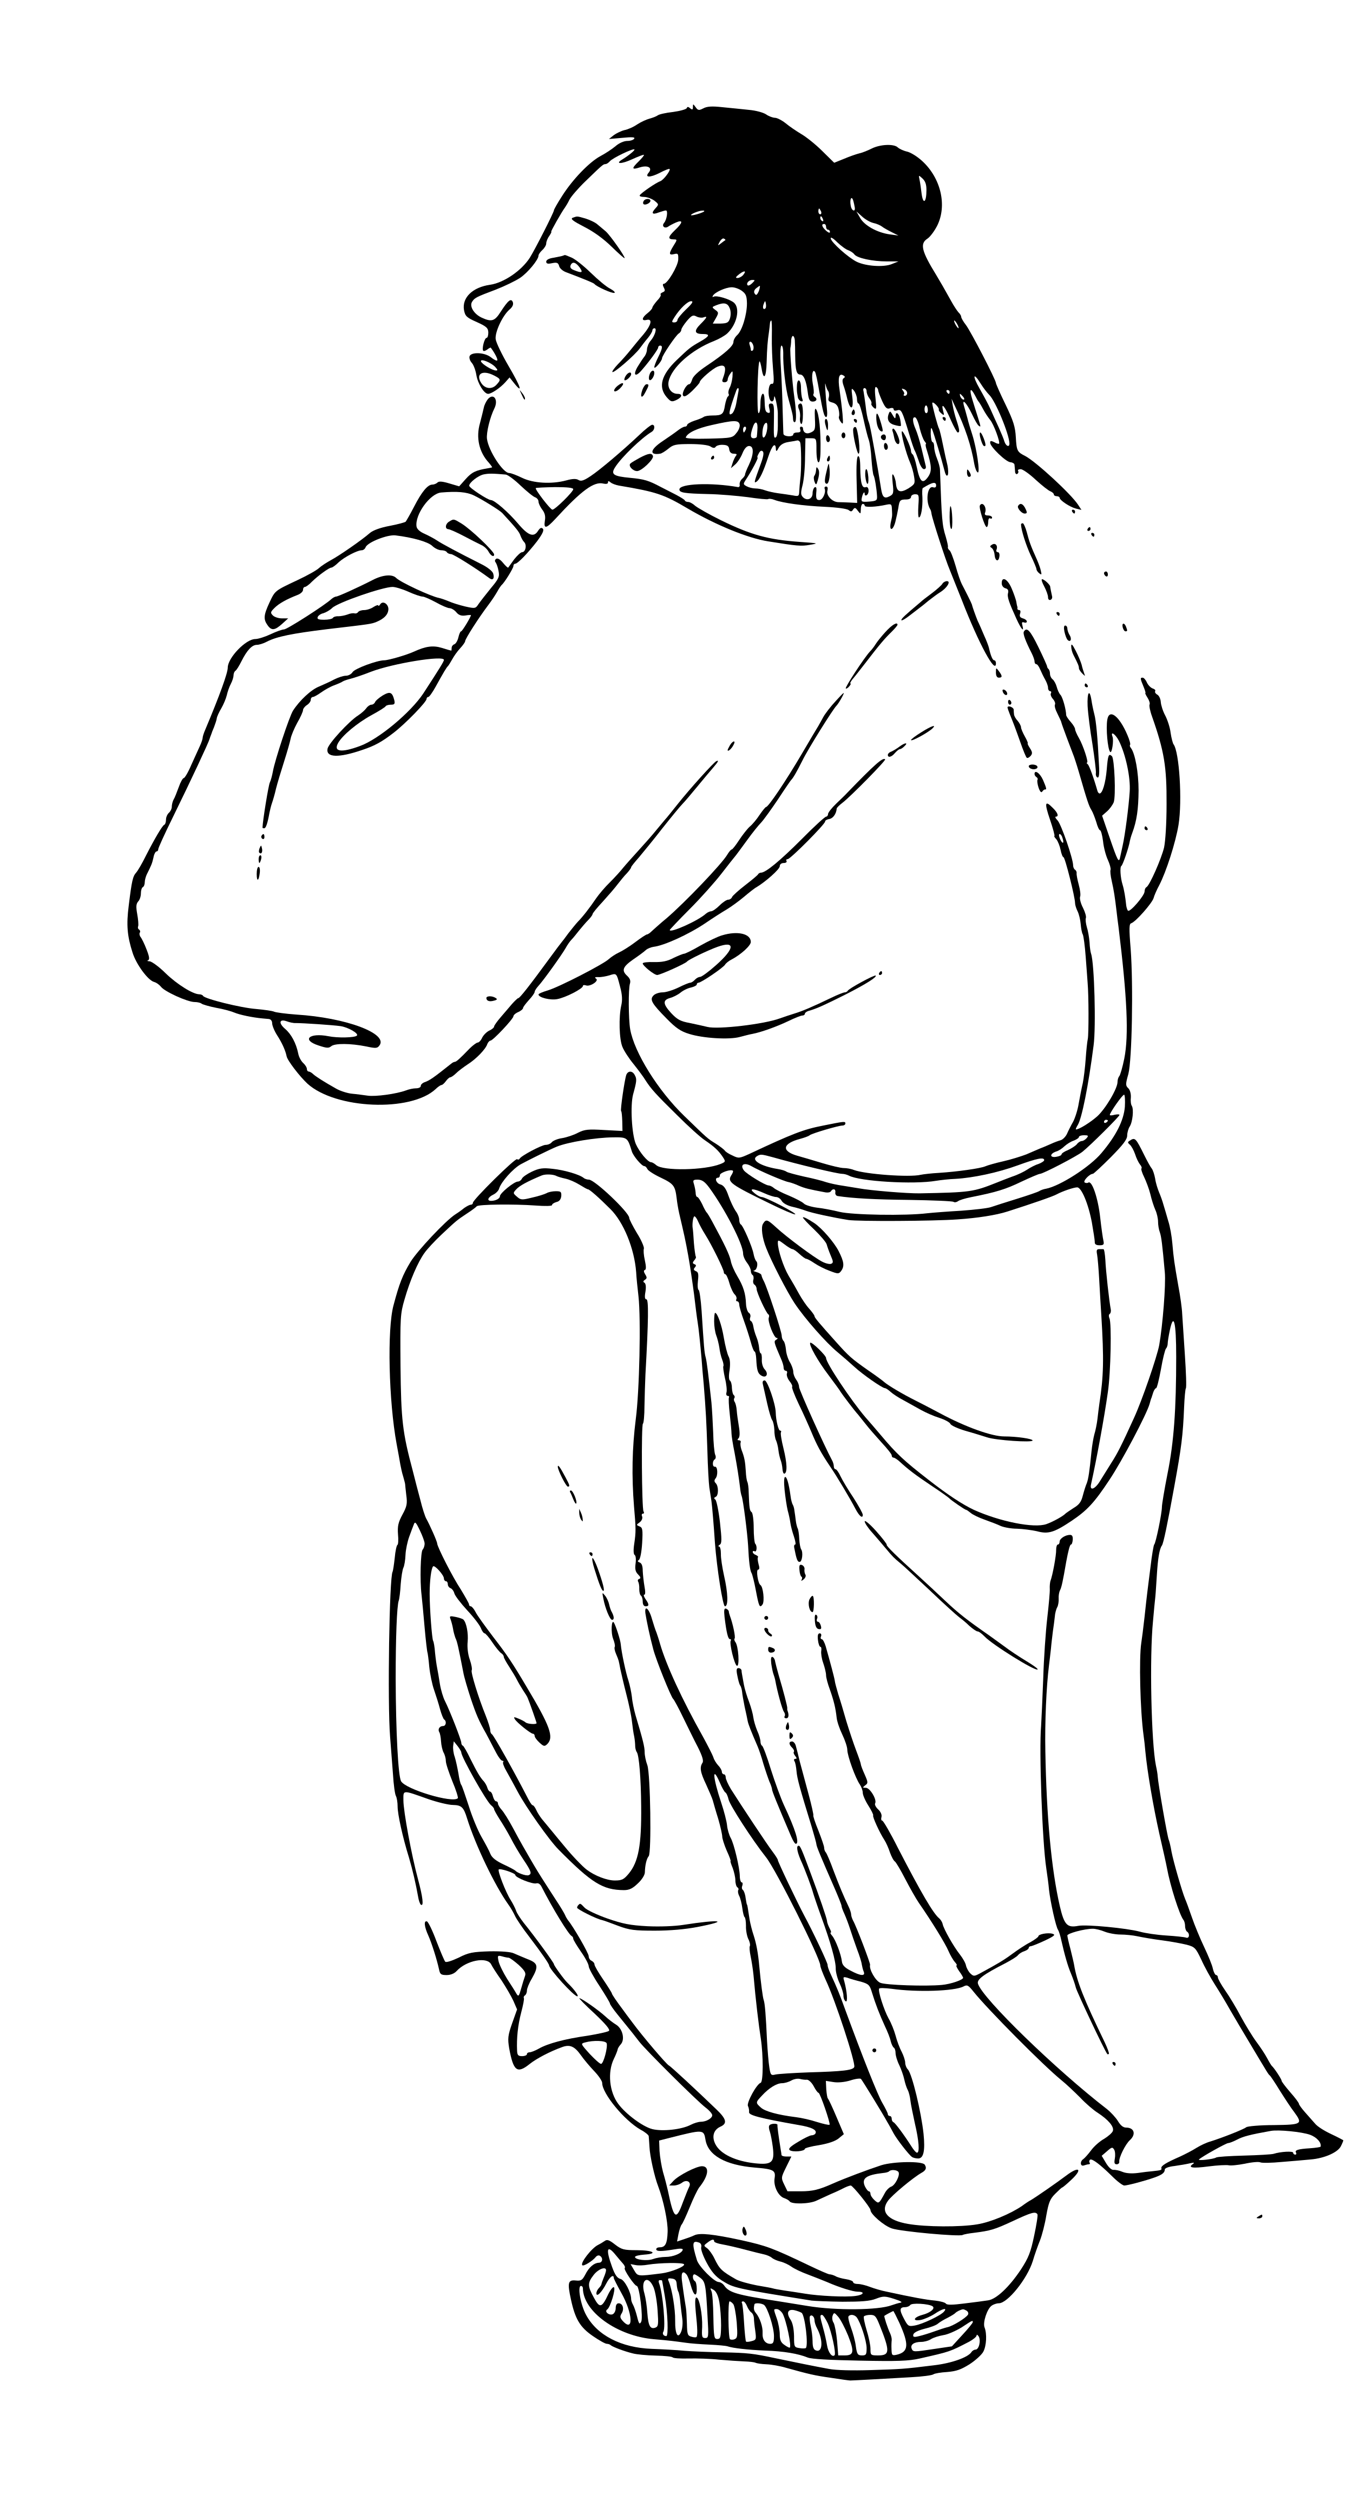 <?xml version="1.0" standalone="no"?>
<!DOCTYPE svg PUBLIC "-//W3C//DTD SVG 20010904//EN"
 "http://www.w3.org/TR/2001/REC-SVG-20010904/DTD/svg10.dtd">
<svg version="1.0" xmlns="http://www.w3.org/2000/svg"
 width="701pt" height="1295pt" viewBox="0 0 701 1295"
 preserveAspectRatio="xMidYMid meet">
<g transform="translate(0,1295) scale(0.1,-0.1)"
fill="#000000" stroke="none">
<path d="M3590 12396 c0 -15 -3 -16 -14 -7 -10 9 -15 9 -18 1 -2 -6 -34 -15
-71 -20 -37 -4 -73 -12 -80 -18 -7 -5 -25 -12 -40 -16 -16 -4 -45 -17 -65 -30
-20 -14 -50 -27 -67 -30 -16 -4 -41 -16 -55 -26 l-25 -20 69 6 c51 5 67 4 62
-4 -4 -7 -20 -12 -36 -12 -17 0 -43 -11 -62 -28 -18 -15 -53 -38 -78 -51 -57
-31 -143 -120 -197 -205 -24 -37 -43 -71 -43 -75 0 -11 -98 -203 -125 -246
-43 -67 -135 -130 -206 -140 -91 -13 -146 -67 -135 -131 6 -32 14 -39 66 -62
51 -23 59 -31 60 -54 0 -16 -4 -28 -9 -28 -11 0 -26 -59 -17 -67 3 -3 12 0 21
7 9 7 17 11 18 9 22 -30 38 -62 33 -66 -3 -3 -17 4 -32 16 -32 26 -102 29
-111 6 -3 -9 2 -24 11 -34 10 -11 20 -39 24 -63 7 -44 40 -98 61 -98 17 0 63
31 89 60 l22 25 24 -30 c47 -59 34 -18 -29 89 -35 60 -65 122 -67 140 -4 36
35 120 71 152 17 14 22 27 18 39 -9 22 -24 10 -63 -50 -31 -49 -47 -54 -99
-30 -40 19 -64 59 -49 82 13 20 19 24 123 63 46 18 102 45 126 61 40 27 95 94
95 115 0 6 9 19 20 29 11 10 20 25 20 34 0 9 7 27 16 39 8 12 13 22 10 22 -4
0 55 104 71 125 4 6 15 23 23 40 8 16 44 58 80 93 90 87 95 92 107 92 6 0 16
7 23 15 13 16 121 68 127 61 4 -4 -30 -32 -63 -52 -41 -25 -2 -24 51 1 31 14
59 25 61 23 2 -3 -10 -17 -26 -33 -39 -38 -38 -46 5 -32 42 13 67 -2 46 -27
-22 -26 6 -27 56 -2 26 14 49 23 52 21 7 -7 -30 -56 -47 -63 -23 -8 -100 -61
-107 -73 -4 -5 6 -9 22 -9 15 0 39 -9 53 -19 24 -19 24 -20 6 -40 -24 -26 -17
-35 18 -21 15 5 31 10 36 10 12 0 5 -47 -9 -64 -15 -17 3 -33 22 -19 7 5 24
14 40 21 38 16 35 -2 -8 -42 -35 -34 -36 -46 -3 -46 17 0 17 -2 -2 -32 -26
-42 -25 -51 3 -44 20 5 22 2 21 -29 -2 -34 -56 -125 -75 -125 -6 0 -6 -7 0
-19 8 -15 7 -20 -6 -25 -9 -4 -13 -9 -10 -12 3 -4 -5 -18 -19 -32 -13 -15 -24
-31 -24 -35 0 -5 -11 -18 -25 -29 -30 -23 -33 -42 -5 -35 33 8 24 -27 -17 -76
-21 -24 -51 -61 -68 -82 -16 -20 -45 -53 -64 -72 -18 -19 -31 -37 -28 -40 7
-7 116 87 142 123 11 15 30 40 43 55 12 15 22 32 22 38 0 6 5 11 11 11 14 0 2
-39 -20 -65 -10 -11 -18 -31 -19 -44 0 -13 -7 -31 -15 -40 -7 -9 -23 -33 -35
-53 -24 -43 -9 -53 23 -15 41 47 85 108 85 117 0 6 5 10 10 10 15 0 12 -16
-10 -60 -11 -22 -20 -45 -20 -52 0 -14 39 31 40 46 0 14 72 120 87 129 7 4 13
13 13 20 1 7 14 27 29 45 25 29 32 32 49 23 11 -6 28 -8 36 -5 24 9 19 -1 -15
-35 -35 -35 -31 -51 12 -51 40 0 36 -11 -13 -39 -51 -29 -56 -33 -122 -96 -80
-77 -97 -139 -52 -192 21 -24 26 -26 50 -15 30 14 34 32 7 32 -32 0 -54 29
-47 64 15 72 118 164 236 210 25 10 55 27 68 39 50 47 68 129 35 159 -22 19
-92 40 -106 31 -6 -3 -7 -1 -3 6 11 18 65 42 95 43 16 1 40 -8 54 -18 22 -16
26 -27 27 -65 0 -59 -25 -141 -50 -164 -11 -10 -20 -26 -20 -36 0 -21 -44 -60
-138 -123 -45 -30 -72 -56 -76 -72 -4 -13 -10 -24 -15 -24 -15 0 -40 -46 -32
-59 6 -9 19 -2 47 24 21 21 39 41 39 45 0 13 67 71 93 81 41 16 49 -4 26 -65
-4 -11 -1 -16 10 -16 9 0 16 6 16 13 0 7 6 22 14 32 12 17 13 16 11 -17 -2
-20 -8 -45 -15 -57 -6 -12 -8 -26 -5 -31 3 -5 1 -11 -4 -14 -4 -3 -11 -23 -15
-45 -7 -47 -15 -53 -64 -53 -20 0 -41 -3 -47 -8 -5 -4 -27 -13 -47 -19 -21 -7
-38 -17 -38 -22 0 -5 -6 -9 -12 -9 -7 0 -24 -10 -38 -21 -14 -11 -49 -35 -77
-54 -65 -43 -71 -74 -13 -65 8 1 27 13 43 26 25 21 38 24 113 24 50 0 92 -5
104 -12 15 -10 23 -10 28 -2 4 6 21 11 37 10 23 -1 31 -6 33 -23 2 -15 10 -23
24 -23 15 0 18 -3 10 -12 -5 -7 -13 -24 -17 -38 l-8 -25 23 20 c12 11 29 37
37 58 10 24 22 37 34 37 26 0 25 -43 -1 -98 -11 -22 -20 -45 -20 -50 0 -5 -7
-15 -15 -22 -8 -7 -14 -20 -13 -29 2 -9 -2 -15 -8 -14 -141 25 -304 18 -304
-12 0 -17 25 -21 150 -24 58 -1 149 -9 204 -16 54 -8 102 -13 106 -10 5 3 19
1 32 -4 41 -16 150 -31 262 -36 63 -3 114 -10 123 -17 11 -9 16 -9 23 3 8 11
12 11 24 -6 15 -19 15 -19 16 8 0 15 5 27 10 27 6 0 10 -4 10 -9 0 -10 59 -7
113 5 24 5 27 3 28 -23 2 -38 2 -34 -6 -70 -9 -47 12 -42 24 5 5 20 12 52 15
70 6 41 9 45 41 45 14 0 25 5 25 13 0 8 10 14 21 14 20 0 21 -4 17 -60 -2 -33
-1 -60 3 -60 11 0 20 53 18 104 -2 25 -1 47 2 48 50 31 69 35 69 13 0 -9 -6
-12 -15 -9 -29 11 -41 -68 -17 -111 4 -5 7 -16 8 -25 4 -28 74 -244 94 -290
10 -25 39 -97 64 -160 87 -224 176 -388 176 -325 0 8 -4 15 -9 15 -8 0 -18 23
-27 63 -2 10 -13 39 -25 65 -11 26 -26 61 -34 77 -11 27 -27 72 -30 85 -1 5
-35 73 -52 105 -6 11 -21 54 -32 94 -12 41 -26 78 -32 81 -5 4 -9 11 -8 16 2
5 -4 29 -11 54 -19 60 -21 89 -30 347 0 12 -7 37 -15 57 -8 19 -15 47 -15 61
0 14 -4 25 -8 25 -5 0 -9 19 -10 43 0 31 2 37 8 22 10 -26 47 -148 61 -204 7
-29 13 -40 19 -32 4 7 3 29 -1 50 -5 20 -16 69 -24 109 -8 40 -17 77 -20 82
-7 12 -35 117 -35 132 0 6 8 3 19 -8 10 -10 17 -22 15 -25 -2 -4 4 -13 13 -20
15 -13 16 -11 9 14 -12 48 10 22 40 -48 16 -36 32 -65 36 -65 11 0 10 13 -6
62 -8 24 -17 59 -20 78 l-6 35 16 -35 c55 -114 86 -209 102 -304 4 -22 12 -41
18 -43 13 -4 -6 125 -29 197 -8 25 -20 63 -25 85 -6 22 -14 51 -18 64 -11 41
14 14 42 -44 14 -30 29 -57 35 -60 11 -8 12 -9 -5 45 -8 25 -21 66 -29 93 -16
52 -9 63 14 20 8 -16 16 -30 19 -33 3 -3 14 -21 24 -40 10 -19 27 -44 36 -55
18 -21 53 -115 46 -123 -2 -2 -14 1 -25 8 -17 8 -21 8 -21 -3 0 -21 82 -100
105 -101 11 -1 21 -7 21 -13 1 -7 2 -22 3 -34 0 -11 6 -17 11 -14 6 4 8 11 5
16 -4 5 3 9 13 9 11 0 46 -25 78 -55 33 -30 67 -57 77 -60 9 -4 17 -11 17 -16
0 -5 7 -9 15 -9 8 0 15 -4 15 -8 0 -13 53 -48 84 -56 l29 -7 -17 26 c-37 57
-219 224 -274 253 -42 21 -45 27 -49 97 -3 54 -12 84 -53 169 -28 57 -50 108
-50 112 0 16 -130 267 -155 300 -14 18 -25 37 -25 43 0 5 -6 16 -14 23 -7 8
-24 33 -37 57 -40 72 -53 94 -78 136 -77 125 -86 163 -46 189 14 9 36 39 50
66 53 105 20 247 -77 336 -25 23 -60 45 -79 49 -18 4 -39 14 -47 21 -19 20
-91 17 -135 -5 -20 -10 -49 -22 -64 -25 -16 -4 -51 -16 -79 -28 l-52 -21 -62
61 c-34 34 -83 73 -109 88 -25 15 -62 40 -81 56 -19 15 -44 28 -55 28 -11 0
-32 8 -45 17 -14 10 -54 21 -90 24 -36 4 -98 10 -138 14 -54 6 -79 4 -98 -6
-23 -12 -28 -11 -40 6 -13 18 -14 18 -14 1z m1210 -430 c0 -65 -17 -78 -25
-20 -3 27 -8 60 -11 74 -5 24 -5 24 15 6 15 -14 21 -31 21 -60z m-371 -93 c2
-23 -17 -14 -21 10 -7 35 4 57 13 27 4 -14 7 -31 8 -37z m-175 -18 c3 -8 1
-15 -4 -15 -6 0 -10 7 -10 15 0 8 2 15 4 15 2 0 6 -7 10 -15z m-606 0 c-8 -8
-68 -25 -68 -19 0 6 41 23 59 23 8 1 12 -1 9 -4z m877 -60 c16 -3 36 -12 44
-18 7 -6 30 -19 50 -29 l36 -18 -45 6 c-65 9 -132 46 -154 86 l-19 33 29 -26
c16 -15 42 -30 59 -34z m-261 19 c3 -8 2 -12 -4 -9 -6 3 -10 10 -10 16 0 14 7
11 14 -7z m16 -39 c0 -8 5 -15 10 -15 6 0 10 -5 10 -12 0 -6 -9 -3 -20 7 -22
20 -26 35 -10 35 6 0 10 -7 10 -15z m115 -121 c11 -4 25 -13 31 -21 14 -20 95
-37 169 -37 l60 0 -35 -14 c-42 -17 -133 -11 -181 12 -43 21 -132 100 -135
121 -1 9 12 2 34 -20 20 -19 46 -38 57 -41z m-637 52 c-2 -1 -12 -8 -22 -16
-18 -14 -19 -14 -7 8 7 12 17 20 22 16 6 -3 9 -7 7 -8z m92 -181 c-7 -8 -20
-15 -29 -15 -12 0 -10 5 9 20 28 21 39 18 20 -5z m47 -42 c-9 -9 -19 -14 -23
-11 -10 10 6 28 24 28 15 0 15 -1 -1 -17z m39 -25 c-1 -7 -5 -19 -10 -27 -7
-11 -10 -11 -17 0 -4 8 -1 18 9 26 21 16 21 16 18 1z m-381 -110 c-25 -24 -45
-49 -45 -55 0 -7 -7 -13 -16 -13 -15 0 -15 3 1 28 29 45 68 82 86 82 13 0 6
-12 -26 -42z m411 5 c-11 -11 -17 4 -9 23 7 18 8 18 11 1 2 -10 1 -21 -2 -24z
m-185 0 c6 -15 6 -36 1 -52 -7 -22 -15 -26 -49 -27 l-40 0 16 28 c15 27 15 30
-3 43 -19 14 -18 15 5 24 41 16 59 12 70 -16z m218 -145 c-1 -46 2 -120 6
-166 6 -68 5 -82 -6 -80 -15 3 -22 -41 -13 -74 7 -25 24 -22 25 5 2 23 19 -56
19 -83 0 -8 0 -38 0 -67 0 -28 -4 -54 -10 -58 -11 -7 -12 1 -10 103 1 60 -1
72 -15 72 -12 0 -14 -6 -9 -26 5 -20 3 -25 -7 -22 -14 5 -16 13 -18 71 -2 49
-21 28 -21 -23 0 -27 -4 -50 -10 -50 -10 0 -5 258 5 268 2 3 7 -14 11 -37 10
-64 24 -48 26 32 2 73 5 111 12 157 2 14 4 33 5 43 0 9 4 17 7 17 3 0 4 -37 3
-82z m961 62 c6 -11 8 -20 6 -20 -3 0 -10 9 -16 20 -6 11 -8 20 -6 20 3 0 10
-9 16 -20z m-842 -82 c1 -13 2 -50 2 -83 1 -73 7 -95 26 -95 18 0 31 -31 39
-92 5 -39 10 -48 26 -48 20 0 26 15 9 25 -6 4 -8 10 -5 15 3 4 1 28 -4 53 -8
44 0 80 12 60 4 -6 13 -49 21 -96 20 -113 26 -137 37 -137 4 0 6 15 4 33 -7
68 -13 161 -8 137 3 -14 9 -30 14 -36 4 -5 6 -20 3 -32 -5 -17 -1 -22 19 -27
18 -5 28 -16 32 -36 4 -16 4 -32 2 -36 -3 -5 1 -17 9 -28 13 -17 13 -12 9 41
-3 32 -10 88 -15 123 -10 65 -3 91 20 76 9 -5 9 -9 1 -14 -7 -5 -8 -16 -1 -37
6 -16 15 -48 20 -71 16 -63 34 -55 26 10 -6 48 -5 50 9 33 8 -11 15 -30 15
-43 0 -13 4 -23 8 -23 5 0 16 -37 26 -82 10 -46 22 -93 27 -106 5 -13 12 -58
14 -99 3 -41 8 -80 11 -85 6 -10 16 -69 18 -108 1 -22 -3 -25 -41 -28 -39 -3
-42 -1 -38 19 5 25 15 38 15 20 0 -7 5 -9 10 -6 16 10 12 48 -4 42 -20 -8 -28
21 -29 100 0 40 -4 62 -11 60 -7 -2 -10 -45 -8 -123 l3 -119 -38 2 c-21 1 -48
2 -60 2 -32 1 -63 35 -56 60 3 13 1 21 -7 21 -7 0 -10 -6 -7 -12 7 -20 -11
-58 -28 -58 -16 0 -19 9 -15 49 1 14 -2 21 -9 17 -6 -4 -11 -18 -11 -31 0 -29
-28 -41 -49 -21 -13 13 -13 23 -3 63 7 27 13 92 13 146 l2 97 28 0 c29 0 29
-1 29 -59 0 -82 20 -90 21 -9 2 107 -7 193 -22 217 -7 11 -9 -3 -7 -46 3 -57
1 -63 -21 -73 -23 -11 -40 -1 -41 23 0 4 -4 7 -10 7 -5 0 -7 -7 -4 -15 4 -10
0 -15 -15 -15 -12 0 -21 -4 -21 -10 0 -15 -50 -12 -51 3 -1 6 -2 59 -4 117 -1
58 -5 158 -9 223 -5 74 -3 117 3 117 5 0 9 -17 9 -37 -2 -67 12 -187 28 -243
21 -75 22 -82 23 -103 1 -10 5 -16 10 -13 8 5 7 54 -4 131 -11 79 -23 235 -20
253 2 9 4 27 4 40 1 12 5 22 9 22 4 0 9 -10 10 -22z m-215 -28 c3 -11 1 -23
-4 -26 -5 -3 -9 -1 -9 5 0 5 -3 16 -6 25 -3 9 -2 16 4 16 5 0 12 -9 15 -20z
m-1337 -111 c13 -14 14 -19 3 -18 -20 1 -72 33 -77 47 -5 17 52 -5 74 -29z
m-6 -44 c35 -18 36 -22 13 -47 -23 -26 -59 -23 -79 7 -32 49 6 71 66 40z
m2521 -42 c13 -21 33 -47 44 -58 32 -30 104 -204 105 -252 0 -22 -18 -14 -26
10 -3 12 -17 45 -29 72 -13 28 -32 70 -43 95 -11 25 -37 73 -57 108 -38 66
-33 88 6 25z m-531 -34 c0 -6 9 -30 20 -55 17 -37 25 -44 40 -39 12 4 20 2 20
-5 0 -7 8 -9 19 -5 21 6 25 -2 62 -125 12 -41 25 -79 29 -85 3 -5 12 -29 20
-52 7 -24 19 -43 27 -43 9 0 12 7 9 18 -2 9 -12 49 -21 87 -9 39 -23 84 -31
102 -17 38 -18 66 -2 61 6 -2 17 -27 23 -56 7 -28 18 -58 25 -67 7 -8 10 -15
7 -15 -3 0 -1 -15 5 -32 26 -83 27 -110 5 -140 -27 -37 -41 -24 -57 52 -7 34
-17 63 -21 66 -5 3 -9 11 -9 18 0 21 -41 108 -47 102 -7 -7 21 -114 43 -164 8
-18 17 -50 20 -71 6 -36 4 -39 -30 -61 -42 -25 -60 -18 -64 25 -1 15 -7 34
-12 43 -8 13 -9 2 -5 -40 6 -51 4 -58 -15 -68 -28 -15 -38 -6 -45 38 -3 20
-10 62 -15 92 -33 186 -42 237 -50 257 -5 12 -12 48 -15 80 -4 32 -9 66 -11
76 -3 9 -1 17 5 17 6 0 11 -8 11 -17 0 -10 7 -27 15 -37 8 -10 12 -22 10 -26
-3 -4 3 -14 11 -21 15 -13 16 -8 10 49 -5 43 -3 62 4 57 5 -3 10 -11 10 -16z
m-724 -6 c-2 -10 -7 -37 -11 -60 -4 -24 -14 -48 -21 -54 -24 -19 -18 10 21
119 7 18 15 15 11 -5z m874 -9 c0 -8 -5 -14 -12 -14 -6 0 -8 3 -5 7 4 3 2 12
-5 20 -8 11 -7 12 6 7 9 -3 16 -12 16 -20z m220 6 c0 -5 -2 -10 -4 -10 -3 0
-8 5 -11 10 -3 6 -1 10 4 10 6 0 11 -4 11 -10z m70 -25 c7 -9 8 -15 2 -15 -5
0 -12 7 -16 15 -3 8 -4 15 -2 15 2 0 9 -7 16 -15z m-183 -65 c1 -11 -2 -20 -8
-20 -5 0 -9 9 -9 20 0 11 4 20 8 20 4 0 8 -9 9 -20z m-975 -78 c3 -10 -4 -30
-16 -44 -20 -26 -25 -27 -144 -30 -73 -2 -121 1 -119 6 8 24 59 48 137 65 111
25 136 26 142 3z m92 -30 c-1 -15 -2 -30 -3 -34 -1 -5 -8 -8 -16 -8 -18 0 -19
16 -4 59 13 37 27 26 23 -17z m51 7 c-5 -42 -25 -63 -25 -27 0 32 9 58 21 58
4 0 6 -14 4 -31z m-111 -4 c-4 -8 -8 -15 -10 -15 -2 0 -4 7 -4 15 0 8 4 15 10
15 5 0 7 -7 4 -15z m281 -65 c7 -11 8 -148 1 -195 -2 -16 -4 -43 -5 -59 -1
-26 -3 -28 -33 -22 -18 3 -52 8 -75 11 -23 3 -54 10 -68 15 -15 6 -38 10 -51
10 -14 0 -34 5 -45 11 -19 10 -19 12 -5 34 30 45 67 115 61 115 -3 0 -1 9 6
21 7 14 14 18 21 11 7 -7 3 -29 -12 -69 -32 -87 -35 -97 -22 -89 17 10 37 52
62 129 20 62 39 80 40 39 1 -12 5 -10 14 8 10 17 26 27 53 31 21 3 41 7 45 8
4 0 10 -3 13 -9z"/>
<path d="M4129 10953 c-1 -16 0 -32 1 -38 1 -5 3 -17 4 -24 2 -8 9 -17 16 -19
9 -3 11 1 7 12 -4 10 -7 35 -7 57 0 44 -19 54 -21 12z"/>
<path d="M4137 10854 c-3 -4 -2 -14 2 -23 5 -9 8 -28 6 -43 -2 -16 1 -30 6
-34 5 -3 9 19 9 50 0 52 -7 66 -23 50z"/>
<path d="M4416 10821 c-4 -7 -5 -15 -2 -18 9 -9 19 4 14 18 -4 11 -6 11 -12 0z"/>
<path d="M4276 10753 c10 -40 14 -41 14 -5 0 18 -5 32 -10 32 -6 0 -8 -11 -4
-27z"/>
<path d="M4425 10770 c3 -5 8 -10 11 -10 2 0 4 5 4 10 0 6 -5 10 -11 10 -5 0
-7 -4 -4 -10z"/>
<path d="M4420 10721 c0 -31 21 -121 28 -121 13 0 -3 133 -15 138 -8 2 -13 -5
-13 -17z"/>
<path d="M4360 10695 c0 -8 5 -15 10 -15 6 0 10 7 10 15 0 8 -4 15 -10 15 -5
0 -10 -7 -10 -15z"/>
<path d="M4280 10681 c0 -12 5 -21 10 -21 6 0 10 6 10 14 0 8 -4 18 -10 21 -5
3 -10 -3 -10 -14z"/>
<path d="M4286 10575 c-3 -8 -1 -15 4 -15 6 0 10 7 10 15 0 8 -2 15 -4 15 -2
0 -6 -7 -10 -15z"/>
<path d="M4287 10528 c-15 -60 -17 -77 -7 -83 13 -8 22 34 18 76 -4 34 -4 34
-11 7z"/>
<path d="M4229 10523 c-2 -22 -4 -28 -10 -38 -4 -5 -3 -19 1 -30 6 -16 9 -17
13 -5 12 35 14 59 6 71 -7 11 -9 11 -10 2z"/>
<path d="M4483 10485 c5 -50 19 -57 16 -7 -2 23 -6 42 -11 42 -4 0 -6 -16 -5
-35z"/>
<path d="M4605 10808 c-12 -30 -1 -51 29 -59 17 -5 31 -7 33 -5 2 1 0 17 -3
34 -7 34 -24 44 -24 15 -1 -14 -4 -12 -15 7 -12 21 -14 23 -20 8z"/>
<path d="M4540 10789 c0 -37 11 -67 25 -73 11 -4 11 3 0 41 -16 54 -25 65 -25
32z"/>
<path d="M4624 10718 c3 -7 7 -25 10 -40 6 -28 26 -39 26 -15 0 18 -23 67 -32
67 -4 0 -6 -6 -4 -12z"/>
<path d="M4567 10694 c-8 -8 1 -24 14 -24 5 0 9 7 9 15 0 15 -12 20 -23 9z"/>
<path d="M4580 10641 c0 -12 5 -21 10 -21 6 0 10 6 10 14 0 8 -4 18 -10 21 -5
3 -10 -3 -10 -14z"/>
<path d="M3335 11909 c-4 -6 -4 -13 -1 -16 8 -8 36 5 36 17 0 13 -27 13 -35
-1z"/>
<path d="M2967 11822 c-13 -6 2 -17 60 -47 51 -26 100 -62 142 -103 35 -34 65
-61 67 -59 5 5 -74 118 -98 139 -13 11 -32 27 -43 36 -11 10 -39 23 -61 30
-46 13 -42 13 -67 4z"/>
<path d="M2915 11625 c-5 -2 -27 -6 -47 -10 -23 -3 -38 -11 -38 -20 0 -11 8
-13 31 -8 25 5 31 2 36 -15 2 -11 19 -26 36 -32 108 -41 143 -56 147 -61 11
-14 92 -50 103 -46 7 2 -4 12 -22 22 -19 9 -64 47 -100 82 -37 36 -81 71 -100
79 -18 8 -34 14 -35 13 0 0 -5 -2 -11 -4z m88 -60 c19 -27 13 -31 -27 -15 -17
6 -24 14 -20 25 9 22 26 18 47 -10z"/>
<path d="M3365 11009 c-4 -11 -4 -23 0 -27 7 -7 25 17 25 36 0 20 -18 14 -25
-9z"/>
<path d="M3240 11000 c-6 -11 -7 -20 -2 -20 10 0 32 21 32 32 0 16 -19 8 -30
-12z"/>
<path d="M3199 10951 c-13 -11 -20 -23 -16 -27 4 -4 17 2 29 14 28 28 18 38
-13 13z"/>
<path d="M3329 10933 c-15 -40 -4 -52 14 -16 20 37 21 43 7 43 -6 0 -15 -12
-21 -27z"/>
<path d="M2701 10910 c14 -31 19 -36 19 -24 0 6 -7 19 -16 30 -14 18 -14 18
-3 -6z"/>
<path d="M2528 10883 c-8 -10 -18 -29 -21 -43 -3 -14 -12 -50 -20 -81 -22 -76
-5 -151 46 -206 11 -13 19 -24 16 -24 -2 -1 -13 -3 -24 -5 -60 -10 -81 -20
-112 -55 l-34 -38 -51 15 c-36 11 -54 12 -61 5 -6 -6 -18 -11 -27 -11 -24 0
-55 -37 -95 -115 -20 -39 -40 -73 -43 -77 -4 -4 -42 -14 -84 -22 -48 -9 -86
-23 -102 -37 -41 -36 -158 -117 -201 -140 -22 -12 -50 -30 -62 -41 -11 -11
-61 -39 -110 -62 -121 -57 -117 -54 -147 -117 -30 -65 -32 -86 -10 -117 20
-29 37 -28 75 6 l32 29 -32 0 c-18 0 -39 7 -47 15 -14 14 -13 18 8 39 23 23
62 45 121 68 15 6 27 17 27 26 0 8 4 15 10 15 5 0 22 12 37 28 32 31 88 72
100 72 5 0 22 12 38 28 30 27 96 62 120 62 7 0 16 7 19 15 9 26 114 67 155 62
90 -11 167 -33 190 -54 13 -13 34 -23 47 -23 12 0 26 -4 29 -10 3 -5 13 -10
22 -10 12 0 126 -71 199 -125 18 -13 27 -1 19 25 -4 12 -30 33 -63 49 -123 62
-198 102 -227 121 -16 11 -47 27 -67 36 -23 10 -38 24 -40 37 -9 61 69 170
127 176 83 7 133 3 170 -15 40 -19 134 -77 147 -91 72 -78 88 -98 94 -116 4
-11 12 -27 19 -34 16 -15 8 -53 -10 -53 -7 0 -25 -17 -41 -37 -15 -21 -29 -40
-31 -43 -2 -2 -14 9 -27 25 -14 17 -27 25 -35 21 -7 -5 -9 -12 -3 -19 5 -7 12
-27 15 -45 6 -29 1 -40 -41 -90 -26 -32 -54 -68 -63 -81 -15 -23 -17 -24 -70
-12 -29 7 -68 19 -85 27 -17 7 -40 15 -50 17 -42 8 -201 82 -222 104 -20 20
-69 16 -121 -11 -78 -40 -180 -86 -190 -86 -5 0 -16 -6 -23 -12 -32 -31 -231
-158 -246 -158 -9 0 -41 -11 -70 -25 -30 -14 -65 -25 -80 -25 -48 0 -142 -97
-142 -148 0 -28 -42 -144 -116 -320 -8 -18 -14 -37 -14 -43 0 -6 -6 -25 -14
-42 -8 -18 -28 -62 -45 -99 -16 -38 -34 -68 -39 -68 -5 0 -17 -21 -26 -47 -10
-27 -21 -56 -27 -65 -5 -10 -9 -26 -9 -37 0 -10 -7 -24 -15 -31 -8 -7 -15 -23
-15 -35 0 -13 -4 -25 -9 -27 -10 -4 -50 -72 -96 -162 -18 -37 -41 -76 -49 -85
-18 -20 -23 -41 -39 -171 -13 -101 -8 -158 20 -245 19 -60 79 -142 111 -151
12 -3 28 -15 36 -25 17 -24 137 -79 174 -79 15 0 32 -4 37 -9 6 -4 39 -14 75
-21 36 -6 79 -18 95 -25 26 -11 91 -25 145 -30 8 -1 23 -2 33 -3 10 -1 17 -10
17 -22 0 -11 11 -39 25 -61 26 -40 44 -80 50 -110 4 -22 68 -105 108 -142 146
-132 535 -148 664 -28 12 12 26 21 30 21 5 0 15 9 23 20 8 11 18 20 23 20 4 0
18 9 30 21 12 12 39 32 60 46 43 27 94 79 102 106 4 9 11 17 16 17 13 0 118
112 119 126 0 6 11 16 25 22 14 6 25 16 25 21 0 5 14 23 30 41 17 18 30 37 30
42 0 6 9 20 20 32 25 27 120 159 141 196 8 15 22 35 30 43 8 8 25 29 39 47 14
17 35 42 48 55 12 12 22 26 22 30 0 5 24 34 53 65 28 31 63 71 77 90 14 18 35
44 48 57 12 13 22 27 22 31 0 4 19 27 41 52 21 25 76 92 121 150 46 58 92 114
103 125 11 11 46 52 77 90 32 39 69 83 83 99 26 30 31 40 17 34 -13 -5 -140
-146 -201 -223 -30 -38 -60 -75 -66 -81 -5 -6 -26 -31 -45 -54 -19 -24 -60
-70 -90 -103 -30 -33 -66 -73 -80 -90 -14 -18 -45 -52 -70 -77 -25 -24 -56
-61 -70 -81 -36 -53 -72 -99 -96 -123 -11 -12 -33 -39 -50 -61 -16 -22 -31
-42 -34 -45 -3 -3 -30 -39 -60 -80 -109 -149 -158 -211 -165 -210 -3 0 -18
-14 -33 -31 -15 -18 -42 -49 -59 -69 -18 -21 -33 -42 -33 -47 0 -5 -11 -15
-25 -21 -14 -7 -30 -23 -37 -37 -6 -14 -17 -25 -23 -25 -6 0 -26 -15 -43 -32
-49 -51 -68 -68 -76 -68 -4 0 -12 -4 -19 -10 -93 -74 -112 -87 -139 -96 -10
-4 -18 -12 -18 -19 0 -7 -11 -12 -25 -12 -14 0 -37 -5 -52 -11 -49 -18 -157
-33 -198 -27 -22 3 -58 8 -81 10 -22 2 -58 13 -80 25 -66 37 -108 64 -122 77
-7 7 -18 13 -23 13 -5 0 -9 6 -9 13 0 8 -9 22 -19 31 -11 10 -23 32 -26 50
-11 53 -36 100 -68 127 -35 30 -30 53 9 39 13 -5 35 -10 47 -9 38 0 190 -10
232 -16 39 -6 95 -38 84 -49 -11 -11 -100 -13 -148 -3 -99 19 -140 -19 -51
-48 42 -14 53 -15 66 -4 19 16 101 15 181 -1 51 -11 58 -10 69 5 46 62 -174
144 -431 160 -55 4 -107 11 -115 15 -8 4 -50 10 -94 14 -79 6 -268 53 -274 68
-2 4 -11 8 -19 8 -33 0 -115 51 -175 109 -34 34 -72 61 -83 62 -11 0 -15 3 -8
5 9 4 7 19 -8 57 -11 29 -25 57 -31 64 -5 7 -7 17 -4 22 4 5 2 12 -3 16 -6 3
-8 11 -5 18 2 7 0 35 -5 62 -7 39 -6 53 5 66 8 8 14 27 14 42 0 14 4 29 10 32
6 3 10 15 10 26 0 10 5 28 10 39 24 48 28 57 35 88 3 18 11 32 16 32 5 0 9 5
9 12 0 6 33 79 74 162 100 204 186 388 192 409 1 4 3 9 4 12 1 3 3 8 5 13 1 4
7 20 14 36 6 16 13 36 14 45 1 9 12 33 24 53 11 19 24 50 28 67 4 18 13 44 21
59 8 15 14 35 14 44 0 9 4 19 9 23 6 3 20 26 32 50 29 58 55 85 80 85 11 0 34
7 51 16 51 27 133 43 312 65 231 27 229 27 257 38 38 16 58 36 61 61 4 29 -28
52 -42 30 -5 -8 -10 -11 -10 -6 0 4 -11 1 -25 -8 -13 -9 -35 -16 -49 -16 -14
0 -28 -5 -31 -11 -4 -5 -12 -8 -18 -6 -7 2 -23 0 -37 -6 -14 -5 -35 -9 -47 -9
-12 1 -25 -3 -28 -8 -3 -6 -24 -10 -45 -10 -30 0 -38 3 -34 14 3 8 16 17 30
20 13 4 34 16 45 27 28 28 262 109 313 109 14 0 51 -11 82 -25 31 -14 64 -25
73 -25 9 0 40 -14 70 -30 30 -17 61 -30 70 -30 9 0 25 -9 35 -21 12 -15 26
-20 47 -17 16 3 29 3 29 2 0 -9 -45 -84 -51 -84 -4 0 -10 -14 -14 -31 -4 -17
-13 -33 -21 -36 -8 -3 -14 -11 -14 -19 0 -8 -1 -14 -2 -14 -2 0 -23 6 -48 14
-46 14 -84 9 -145 -19 -39 -18 -133 -45 -154 -45 -37 0 -153 -43 -164 -61 -7
-11 -22 -19 -35 -19 -13 0 -40 -9 -60 -19 -20 -11 -56 -27 -79 -37 -41 -16
-101 -72 -135 -125 -19 -30 -94 -257 -104 -314 -4 -22 -11 -48 -16 -58 -7 -14
-37 -198 -38 -234 0 -2 4 -3 9 -3 9 0 18 29 27 80 3 14 8 36 13 50 5 14 15 48
21 75 7 28 26 91 42 141 16 50 31 103 34 119 3 15 18 52 34 81 17 29 30 59 30
66 0 7 9 19 20 26 11 7 20 19 20 27 0 8 5 15 11 15 6 0 25 11 42 23 18 13 48
30 67 37 19 7 40 16 45 20 6 4 24 10 40 14 17 4 65 20 108 37 113 43 377 86
377 61 0 -8 -23 -45 -107 -174 -65 -98 -231 -237 -328 -272 -97 -36 -139 -30
-113 16 22 39 98 103 173 144 39 21 72 42 73 46 2 4 14 8 27 8 19 0 22 4 18
23 -11 43 -22 47 -60 25 -19 -12 -37 -27 -40 -35 -3 -7 -11 -13 -19 -13 -7 0
-19 -8 -26 -18 -7 -10 -26 -27 -43 -38 -46 -29 -153 -145 -158 -172 -9 -46 56
-49 181 -6 63 21 100 41 162 89 62 48 170 159 170 175 0 5 4 10 9 10 5 0 22
24 38 53 42 76 57 101 64 107 3 3 13 19 22 35 9 17 27 42 41 57 14 15 26 32
26 37 0 12 70 121 119 186 17 22 38 54 47 70 9 17 20 32 23 35 14 11 61 87 61
98 0 7 4 12 9 12 13 0 66 55 114 117 28 38 37 57 29 65 -7 7 -14 4 -24 -11
-22 -36 -51 -26 -104 37 -50 59 -122 122 -141 122 -15 0 -112 63 -112 74 -1
16 48 54 76 59 25 5 44 5 113 -1 11 -1 46 -27 77 -57 32 -30 66 -58 76 -61 9
-3 17 -13 17 -22 0 -9 9 -28 19 -41 14 -18 18 -35 14 -58 -7 -44 7 -42 54 9
136 148 201 196 250 183 14 -3 23 -1 23 6 0 9 3 9 14 0 7 -6 26 -13 42 -16
196 -33 232 -45 359 -120 143 -84 308 -152 415 -169 149 -24 171 -26 216 -18
47 8 46 8 -51 15 -166 12 -254 36 -411 113 -61 30 -120 64 -132 74 -12 11 -28
20 -36 20 -8 0 -16 3 -18 8 -1 4 -21 16 -43 28 -22 11 -58 30 -80 41 -66 35
-87 41 -160 48 -87 8 -102 18 -78 55 33 52 137 152 189 183 17 10 19 37 3 37
-6 0 -37 -24 -68 -54 -84 -79 -200 -178 -251 -212 -36 -24 -50 -28 -63 -20
-11 7 -30 7 -62 -2 -77 -21 -173 -15 -230 13 -27 13 -57 25 -67 25 -32 0 -107
115 -115 177 -4 31 15 111 39 159 21 44 -5 80 -34 47z m442 -467 c0 -13 -94
-106 -108 -106 -10 0 -92 106 -86 112 2 2 46 4 99 5 64 0 95 -3 95 -11z"/>
<path d="M4885 10780 c3 -5 8 -10 11 -10 2 0 4 5 4 10 0 6 -5 10 -11 10 -5 0
-7 -4 -4 -10z"/>
<path d="M5080 10679 c10 -34 17 -45 25 -38 6 7 -18 69 -26 69 -4 0 -4 -14 1
-31z"/>
<path d="M3315 10579 c-22 -12 -44 -25 -49 -30 -12 -11 12 -39 35 -39 23 0 87
61 82 78 -6 17 -22 15 -68 -9z"/>
<path d="M3685 10580 c-3 -5 -1 -10 4 -10 6 0 11 5 11 10 0 6 -2 10 -4 10 -3
0 -8 -4 -11 -10z"/>
<path d="M5010 10503 c0 -13 5 -23 10 -23 13 0 13 11 0 30 -8 12 -10 11 -10
-7z"/>
<path d="M5077 10332 c-7 -10 25 -112 35 -112 4 0 8 12 8 26 0 14 4 23 10 19
6 -3 10 -1 10 4 0 6 -9 11 -21 11 -15 0 -19 5 -15 15 10 27 -14 60 -27 37z"/>
<path d="M5275 10330 c-7 -11 18 -40 34 -40 14 0 14 6 1 31 -12 21 -25 25 -35
9z"/>
<path d="M4920 10272 c0 -34 4 -62 9 -62 9 0 5 109 -4 118 -3 3 -5 -22 -5 -56z"/>
<path d="M5555 10300 c3 -5 8 -10 11 -10 2 0 4 5 4 10 0 6 -5 10 -11 10 -5 0
-7 -4 -4 -10z"/>
<path d="M2328 10249 c-21 -12 -24 -39 -5 -40 6 0 41 -15 77 -34 36 -19 77
-40 92 -47 15 -6 32 -22 39 -35 12 -22 29 -31 29 -15 0 16 -122 132 -170 161
-40 24 -39 24 -62 10z"/>
<path d="M5290 10233 c1 -29 25 -105 50 -159 17 -35 30 -67 30 -72 0 -5 6 -15
14 -21 12 -10 14 -8 9 11 -2 13 -12 39 -20 58 -34 75 -41 97 -53 143 -7 26
-17 47 -21 47 -5 0 -9 -3 -9 -7z"/>
<path d="M5635 10210 c-3 -5 -1 -10 4 -10 6 0 11 5 11 10 0 6 -2 10 -4 10 -3
0 -8 -4 -11 -10z"/>
<path d="M5655 10180 c3 -5 8 -10 11 -10 2 0 4 5 4 10 0 6 -5 10 -11 10 -5 0
-7 -4 -4 -10z"/>
<path d="M5140 10129 c-12 -7 -12 -11 -2 -17 7 -5 14 -21 15 -36 3 -33 21 -39
25 -8 2 12 -2 22 -8 22 -7 0 -10 6 -7 13 8 21 -6 37 -23 26z"/>
<path d="M5720 9981 c0 -6 5 -13 10 -16 6 -3 10 1 10 9 0 9 -4 16 -10 16 -5 0
-10 -4 -10 -9z"/>
<path d="M5190 9929 c0 -12 8 -23 19 -26 13 -3 17 -11 14 -24 -6 -20 4 -48 44
-136 25 -54 40 -70 30 -32 -4 15 -2 19 9 15 8 -3 14 -1 14 5 0 6 -9 13 -20 16
-15 4 -19 11 -15 24 4 11 2 19 -4 19 -6 0 -10 3 -10 8 1 4 1 9 -1 12 -1 3 -3
14 -5 26 -3 12 -13 42 -24 67 -21 49 -51 64 -51 26z"/>
<path d="M5410 9913 c11 -21 20 -46 20 -56 0 -11 5 -17 13 -14 6 2 10 11 8 18
-4 18 -9 42 -10 51 -1 10 -31 38 -42 38 -5 0 0 -17 11 -37z"/>
<path d="M4883 9927 c-4 -8 -29 -30 -54 -49 -26 -19 -53 -40 -60 -47 -82 -69
-99 -85 -99 -93 0 -5 19 5 43 24 23 18 47 36 52 40 6 4 26 20 45 36 19 15 47
36 62 45 35 22 56 57 34 57 -8 0 -19 -6 -23 -13z"/>
<path d="M5475 9770 c3 -5 8 -10 11 -10 2 0 4 5 4 10 0 6 -5 10 -11 10 -5 0
-7 -4 -4 -10z"/>
<path d="M4586 9675 c-21 -23 -43 -51 -49 -61 -6 -10 -19 -28 -30 -39 -29 -31
-130 -185 -125 -191 3 -2 11 2 18 11 7 8 10 15 6 15 -3 0 1 8 8 18 8 9 37 46
65 82 79 103 104 132 139 166 17 17 32 34 32 38 0 17 -29 0 -64 -39z"/>
<path d="M5817 9700 c3 -11 9 -20 14 -20 11 0 11 3 3 24 -9 23 -23 20 -17 -4z"/>
<path d="M5515 9678 c4 -18 11 -37 16 -42 15 -16 24 4 11 24 -7 11 -12 27 -12
35 0 8 -5 15 -11 15 -7 0 -8 -12 -4 -32z"/>
<path d="M5305 9679 c-7 -10 9 -51 40 -112 8 -16 15 -35 15 -43 0 -8 4 -14 9
-14 5 0 14 -12 20 -27 7 -16 18 -39 26 -53 8 -14 15 -33 15 -42 0 -10 5 -18
11 -18 5 0 7 -5 4 -11 -4 -5 1 -19 10 -29 9 -10 14 -23 11 -29 -4 -6 2 -27 13
-48 10 -21 20 -41 20 -45 2 -10 50 -138 60 -163 5 -11 19 -54 31 -95 44 -153
52 -175 65 -196 7 -11 18 -40 25 -62 6 -23 15 -42 19 -42 5 0 12 -26 16 -57 3
-32 15 -76 25 -97 10 -22 16 -45 14 -51 -3 -6 0 -33 6 -58 11 -49 16 -81 25
-157 3 -25 7 -61 10 -80 45 -367 54 -562 30 -683 -9 -45 -21 -86 -26 -91 -5
-6 -9 -19 -9 -30 0 -35 -63 -140 -105 -178 -36 -32 -94 -68 -110 -68 -3 0 1
10 9 23 21 34 55 202 82 412 13 95 4 427 -13 475 -3 8 -7 35 -8 60 -2 25 -8
60 -14 78 -5 18 -8 39 -5 47 3 7 -4 31 -15 53 -12 23 -18 48 -15 57 4 9 0 37
-7 63 -7 26 -12 52 -11 59 1 6 -2 14 -8 18 -5 3 -10 13 -10 22 0 35 -62 215
-81 234 -10 10 -14 19 -9 19 17 0 11 20 -15 45 -41 42 -45 28 -15 -60 16 -47
26 -85 23 -85 -3 0 1 -8 10 -17 8 -10 18 -35 22 -55 4 -21 11 -38 15 -38 8 0
60 -207 60 -238 0 -9 6 -28 13 -42 7 -14 14 -43 16 -65 2 -22 6 -47 11 -55 4
-8 11 -60 15 -115 4 -55 9 -116 10 -135 6 -67 6 -266 1 -291 -3 -13 -8 -60
-11 -104 -3 -44 -10 -100 -15 -125 -6 -25 -15 -72 -21 -105 -5 -33 -19 -76
-29 -95 -11 -19 -25 -47 -32 -63 -7 -15 -22 -30 -33 -33 -11 -3 -33 -11 -50
-19 -16 -7 -41 -18 -55 -23 -14 -6 -46 -20 -72 -31 -26 -10 -80 -27 -120 -36
-40 -9 -82 -21 -93 -26 -25 -11 -146 -28 -240 -34 -38 -2 -81 -7 -95 -10 -58
-14 -287 3 -346 25 -14 6 -38 10 -53 10 -15 0 -65 12 -112 26 -46 14 -104 31
-129 38 -83 24 -76 63 15 87 22 6 45 14 50 19 13 10 149 50 169 50 9 0 16 5
16 11 0 12 -6 11 -115 -11 -103 -20 -159 -42 -383 -147 -51 -23 -55 -24 -87
-8 -19 8 -37 20 -40 26 -4 5 -24 21 -46 35 -44 27 -41 25 -163 143 -137 132
-260 330 -281 450 -9 52 -10 211 -1 237 4 14 0 26 -14 39 -31 28 -24 47 30 85
28 19 58 41 66 49 9 8 27 15 41 17 53 6 181 64 267 122 38 26 88 58 112 72 23
14 63 43 89 65 26 22 55 45 65 50 48 29 119 92 120 108 0 10 8 17 21 17 11 0
17 5 14 10 -3 6 -1 10 6 10 14 0 194 181 194 195 0 6 10 11 22 13 19 3 36 27
38 54 0 4 14 18 30 30 44 34 227 220 221 225 -11 12 -56 -28 -198 -175 -7 -8
-32 -32 -55 -54 -24 -23 -43 -47 -43 -55 0 -7 -5 -13 -10 -13 -6 0 -64 -53
-128 -118 -111 -111 -185 -172 -209 -172 -6 0 -13 -4 -15 -8 -1 -4 -31 -29
-66 -56 -35 -27 -66 -55 -69 -62 -3 -8 -12 -14 -20 -14 -8 0 -28 -13 -45 -30
-16 -16 -36 -30 -43 -30 -7 0 -20 -6 -27 -12 -40 -37 -188 -103 -188 -85 0 2
46 51 103 108 57 57 131 140 165 184 34 44 68 87 75 95 6 8 33 44 59 80 26 36
58 76 72 90 13 14 52 68 87 120 34 52 65 97 68 100 9 8 28 40 58 100 29 60
160 269 177 285 6 6 19 26 29 45 16 31 12 28 -32 -20 -28 -30 -57 -68 -66 -85
-9 -16 -20 -37 -25 -45 -5 -8 -44 -73 -86 -145 -81 -138 -173 -275 -185 -275
-3 0 -18 -18 -33 -40 -15 -23 -38 -51 -52 -62 -13 -12 -38 -44 -55 -70 -17
-26 -34 -48 -38 -48 -4 0 -14 -12 -23 -27 -29 -49 -220 -248 -313 -328 -33
-27 -67 -58 -77 -67 -10 -10 -21 -18 -26 -18 -4 0 -32 -18 -62 -41 -29 -22
-68 -46 -84 -53 -17 -8 -40 -23 -52 -34 -29 -27 -258 -145 -316 -162 -27 -8
-48 -17 -48 -21 0 -16 62 -31 97 -24 44 8 133 54 133 68 0 5 7 6 16 3 21 -8
70 24 52 35 -9 6 -5 9 12 8 14 -1 40 4 57 9 38 12 37 14 56 -60 11 -40 12 -69
6 -95 -14 -60 -11 -177 6 -216 8 -20 34 -60 58 -89 23 -29 51 -66 61 -83 29
-45 52 -71 164 -181 56 -56 121 -115 144 -130 50 -34 71 -54 93 -87 15 -23 15
-25 -12 -36 -82 -33 -298 -37 -333 -6 -9 8 -21 15 -26 15 -18 0 -62 54 -80 95
-21 51 -29 198 -14 256 19 69 20 80 9 100 -12 24 -35 24 -44 2 -9 -25 -32
-183 -27 -188 3 -2 5 -26 6 -53 l1 -50 -95 5 c-83 5 -101 3 -135 -14 -22 -12
-59 -24 -82 -28 -23 -3 -47 -13 -54 -21 -6 -8 -20 -14 -32 -14 -20 0 -130 -58
-135 -72 -2 -4 -8 -6 -13 -2 -10 6 -229 -210 -229 -226 0 -6 -5 -10 -11 -10
-6 0 -21 -8 -34 -17 -12 -10 -33 -25 -46 -33 -51 -33 -197 -189 -232 -246 -41
-68 -58 -111 -88 -224 -34 -124 -25 -499 16 -720 8 -41 16 -88 19 -105 3 -16
9 -45 15 -63 5 -18 10 -36 10 -40 0 -4 3 -30 6 -57 6 -43 3 -58 -20 -100 -22
-41 -26 -60 -23 -102 3 -29 1 -54 -3 -55 -4 -2 -11 -32 -14 -68 -4 -36 -9 -68
-11 -71 -17 -27 -27 -679 -13 -854 4 -55 11 -143 15 -195 3 -52 10 -103 15
-112 5 -9 9 -34 9 -55 0 -40 26 -159 59 -265 19 -65 35 -134 47 -201 3 -20 10
-40 15 -43 15 -9 10 38 -15 131 -34 126 -76 353 -76 410 0 55 -8 55 130 6 47
-16 104 -30 127 -30 44 -1 55 -11 73 -70 44 -140 144 -348 214 -446 12 -16 27
-43 34 -58 7 -16 40 -65 75 -110 64 -84 101 -138 102 -147 1 -20 128 -160 146
-160 10 0 -14 34 -51 70 -17 16 -70 89 -70 96 0 8 -98 142 -157 215 -17 22
-35 49 -39 62 -4 12 -17 38 -29 57 -25 39 -68 150 -61 157 7 7 86 -19 86 -29
0 -13 90 -49 109 -43 10 3 20 -4 27 -18 57 -112 141 -249 156 -255 4 -2 8 -8
8 -14 0 -5 18 -35 40 -67 22 -31 40 -65 40 -75 0 -10 25 -56 55 -101 30 -46
55 -88 55 -92 0 -5 18 -31 40 -58 75 -92 89 -110 112 -140 32 -42 298 -306
342 -340 20 -15 36 -33 36 -41 0 -16 -31 -34 -60 -34 -11 0 -35 -7 -52 -16
-46 -24 -145 -35 -198 -22 -49 12 -138 78 -177 131 -46 62 -56 163 -23 232 11
22 19 44 20 49 0 5 7 17 16 27 23 25 10 81 -24 102 -15 9 -41 29 -57 44 -35
32 -122 93 -133 93 -4 0 31 -36 78 -79 57 -54 82 -83 75 -90 -5 -5 -55 -16
-110 -25 -120 -17 -208 -41 -253 -67 -18 -10 -40 -19 -48 -19 -8 0 -14 -4 -14
-10 0 -5 -11 -10 -25 -10 -20 0 -25 5 -26 28 -3 65 4 132 21 197 10 38 17 72
14 76 -2 4 0 10 6 14 5 3 10 14 10 25 0 10 11 38 25 61 37 65 33 81 -23 102
-26 11 -58 24 -71 30 -15 7 -64 11 -124 10 -88 -3 -108 -6 -161 -33 -34 -16
-64 -26 -69 -21 -5 5 -25 53 -46 107 -20 54 -42 99 -49 102 -17 5 -14 -27 7
-73 18 -40 45 -126 56 -177 5 -24 10 -28 39 -28 21 0 40 8 52 21 50 55 158 76
179 34 5 -11 29 -48 53 -82 23 -35 51 -83 62 -107 l19 -44 -26 -73 c-22 -63
-23 -78 -15 -128 22 -119 41 -134 107 -81 34 27 104 64 165 86 41 16 66 6 98
-39 16 -23 48 -61 71 -85 23 -24 41 -51 41 -61 0 -55 115 -194 199 -242 23
-12 41 -27 42 -33 1 -6 2 -31 4 -56 2 -48 26 -155 45 -204 28 -74 51 -185 49
-236 -2 -61 -12 -80 -40 -80 -11 0 -19 -4 -19 -10 0 -12 26 -12 93 -1 33 6 47
5 44 -3 -6 -18 -50 -36 -89 -36 -20 0 -49 -5 -65 -11 -30 -11 -93 -4 -93 11 0
5 21 10 48 12 75 5 45 23 -38 23 -68 0 -79 3 -113 29 -32 25 -42 28 -55 18
-10 -7 -24 -15 -32 -19 -33 -15 -95 -94 -83 -106 6 -7 53 22 69 42 6 8 16 11
22 7 18 -11 14 -36 -5 -36 -26 -1 -52 -24 -71 -62 -15 -28 -21 -33 -49 -30
-40 4 -44 -11 -25 -98 22 -102 47 -144 114 -190 32 -22 64 -40 72 -40 7 0 16
-3 20 -7 8 -8 70 -32 116 -43 19 -5 72 -10 118 -11 45 -1 84 -5 87 -9 3 -5 40
-7 82 -6 43 1 114 -1 158 -6 44 -4 103 -8 130 -9 28 -1 54 -4 59 -7 6 -3 31
-7 57 -8 26 -1 71 -9 101 -18 119 -33 147 -40 233 -52 50 -8 95 -14 100 -14
15 0 196 10 315 17 58 3 110 10 116 15 7 5 39 10 71 12 48 4 71 12 116 40 31
20 64 50 72 66 16 31 19 92 6 125 -10 25 13 95 36 112 9 7 26 13 38 13 45 0
147 126 176 219 9 31 26 79 37 106 11 28 26 86 33 130 12 67 19 85 46 112 18
18 34 33 37 33 2 0 24 18 47 40 60 56 40 72 -26 22 -52 -39 -153 -109 -183
-127 -10 -5 -31 -19 -47 -31 -60 -41 -163 -84 -231 -95 -87 -15 -268 -14 -359
2 -106 18 -145 63 -105 119 20 29 132 122 175 146 23 13 27 25 16 42 -12 19
-160 17 -225 -3 -70 -23 -188 -67 -251 -95 -72 -32 -105 -40 -166 -40 l-69 0
-17 35 c-17 35 -16 37 10 90 l27 55 -25 0 c-14 0 -25 3 -26 8 0 4 -2 16 -4 27
-12 75 -18 121 -17 128 3 10 -36 9 -42 -2 -4 -5 -2 -20 3 -33 4 -12 11 -48 15
-79 10 -80 -5 -93 -92 -84 -102 11 -179 48 -205 98 -21 40 -10 76 26 92 36 16
31 39 -20 88 -106 102 -235 222 -248 229 -15 9 -136 151 -189 223 -21 28 -43
57 -49 66 -31 41 -57 79 -57 84 0 3 -20 35 -45 72 -25 36 -45 71 -45 78 0 7
-7 15 -15 19 -8 3 -15 14 -15 24 0 15 -80 154 -108 187 -4 6 -11 17 -14 25 -3
8 -25 45 -49 81 -24 37 -57 88 -74 115 -27 43 -41 66 -97 164 -8 14 -32 57
-52 95 -21 39 -46 79 -57 91 -10 11 -19 26 -19 32 0 7 -4 12 -10 12 -5 0 -12
11 -16 25 -3 14 -10 25 -14 25 -5 0 -12 9 -15 20 -3 11 -12 26 -18 33 -19 20
-35 47 -70 117 -17 36 -35 67 -39 68 -5 2 -8 9 -8 15 0 15 -61 170 -84 215
-10 19 -22 59 -27 90 -5 32 -11 68 -14 82 -3 14 -8 49 -11 79 -2 30 -7 58 -10
62 -6 10 -18 167 -18 244 0 67 8 132 18 142 8 8 56 -45 56 -63 0 -7 5 -14 10
-14 6 0 10 -7 10 -15 0 -9 6 -18 14 -21 8 -3 17 -15 20 -27 3 -12 33 -51 66
-87 33 -35 65 -77 71 -92 6 -16 15 -28 20 -28 4 0 23 -21 40 -47 18 -27 39
-52 46 -56 7 -4 13 -13 13 -18 0 -6 13 -29 28 -52 15 -23 33 -53 40 -67 7 -14
21 -38 32 -55 11 -16 22 -34 24 -40 9 -20 46 -126 46 -130 0 -8 -45 -5 -56 3
-5 5 -22 14 -37 20 -24 10 -27 10 -20 -2 10 -18 83 -76 94 -76 5 0 9 -5 9 -11
0 -7 11 -22 25 -35 22 -20 26 -21 40 -8 36 36 16 92 -108 299 -71 120 -101
165 -170 254 -44 58 -87 117 -94 133 -8 15 -19 28 -24 28 -5 0 -9 4 -9 10 0 5
-20 40 -43 78 -43 65 -120 217 -122 237 0 11 -39 98 -57 130 -6 11 -20 53 -30
95 -11 41 -29 109 -39 150 -54 202 -61 263 -64 543 -2 255 -1 272 21 347 28
98 69 193 103 240 13 19 53 62 88 95 80 75 79 74 133 110 25 16 47 33 50 37 8
10 192 12 303 4 52 -4 87 -3 87 2 0 6 10 12 23 16 15 3 23 14 25 31 1 22 -2
25 -28 25 -17 0 -38 -4 -48 -10 -9 -5 -43 -16 -75 -23 -53 -13 -59 -13 -79 5
-20 17 -21 19 -3 38 16 18 56 40 130 71 20 9 63 7 80 -3 6 -3 26 -9 45 -13 19
-4 51 -18 72 -31 21 -13 40 -24 44 -24 8 0 56 -42 116 -102 69 -68 125 -206
134 -328 1 -25 7 -81 12 -125 13 -119 5 -491 -14 -635 -19 -151 -22 -294 -9
-455 10 -114 10 -129 1 -191 -5 -32 -4 -54 2 -58 6 -3 8 -23 5 -44 -4 -29 -1
-43 13 -57 13 -13 15 -20 6 -23 -7 -2 -9 -8 -6 -14 4 -6 7 -24 6 -39 0 -16 4
-31 9 -34 5 -4 9 -17 9 -31 0 -15 6 -24 15 -24 19 0 19 10 -1 38 -8 12 -11 22
-6 22 6 0 6 17 1 43 -4 23 -8 59 -9 80 0 25 -5 40 -16 44 -11 4 -12 8 -4 13 7
5 14 40 17 88 4 70 2 80 -14 86 -17 7 -17 8 1 21 11 8 16 21 13 30 -4 8 -2 15
4 15 6 0 7 5 3 12 -9 14 -12 448 -3 454 4 2 8 43 8 92 1 48 3 121 5 162 16
286 17 390 5 390 -8 0 -10 12 -5 39 4 25 2 42 -5 47 -8 4 -7 9 2 15 11 7 12
12 2 28 -8 13 -9 21 -2 23 7 2 7 18 0 50 -6 26 -8 53 -5 61 2 7 -13 44 -36 80
-22 37 -40 72 -40 79 0 28 -179 198 -209 198 -9 0 -21 4 -26 8 -20 18 -102 42
-162 48 -51 6 -70 3 -108 -15 -25 -12 -48 -28 -51 -36 -4 -8 -13 -15 -21 -15
-19 0 -93 -60 -93 -76 0 -12 -22 -24 -46 -24 -23 0 -16 19 11 32 13 6 28 20
31 32 11 35 71 102 111 125 44 24 158 80 188 92 60 24 203 47 290 48 76 1 76
0 99 -74 8 -24 51 -75 64 -75 6 0 12 -7 16 -15 3 -8 34 -28 70 -45 67 -32 74
-42 82 -108 2 -20 8 -55 13 -77 26 -111 32 -137 47 -220 9 -49 22 -139 30
-200 7 -60 15 -123 18 -140 6 -35 14 -116 21 -195 2 -30 7 -89 11 -130 11
-136 14 -193 19 -344 2 -82 7 -168 10 -190 4 -23 8 -54 11 -71 4 -29 12 -125
18 -215 10 -134 41 -330 52 -330 18 0 16 69 -5 160 -9 41 -17 92 -16 112 0 21
-4 38 -10 38 -5 0 -4 4 4 9 11 7 11 26 1 117 -7 60 -18 113 -24 117 -8 6 -7
10 2 14 15 6 16 55 0 71 -8 8 -8 15 -1 24 14 16 11 64 -3 61 -14 -2 -14 30 -1
38 6 4 7 15 2 25 -4 11 -9 62 -10 114 -2 52 -6 122 -9 155 -16 148 -24 212
-30 235 -7 25 -9 54 -21 240 -4 58 -11 106 -15 108 -5 2 -7 23 -4 48 4 34 2
46 -11 50 -11 5 -13 10 -5 19 8 9 7 14 -2 17 -10 4 -11 8 -1 20 7 8 11 17 8
19 -2 3 -7 35 -10 72 -2 36 -5 70 -6 74 -4 22 2 63 9 63 4 0 13 -12 19 -27 7
-16 23 -46 37 -68 33 -52 96 -180 96 -194 0 -6 4 -11 8 -11 4 0 14 -20 21 -46
7 -25 20 -52 28 -59 8 -8 11 -19 8 -25 -3 -5 -1 -10 4 -10 6 0 11 -8 11 -17 0
-10 11 -47 24 -83 13 -36 29 -86 36 -112 7 -27 16 -48 19 -48 4 0 8 -17 9 -37
3 -60 8 -76 25 -87 26 -17 41 6 20 30 -11 11 -17 33 -16 52 1 17 -2 32 -5 32
-4 0 -8 13 -9 28 -1 15 -7 41 -14 57 -7 17 -14 41 -16 55 -2 14 -8 26 -13 28
-5 2 -6 10 -3 19 3 8 0 19 -7 23 -7 5 -14 25 -15 47 -2 54 -14 91 -45 143 -15
25 -31 61 -34 80 -7 32 -30 81 -95 201 -13 24 -26 46 -30 49 -3 3 -14 22 -23
43 -10 20 -21 37 -25 37 -5 0 -9 10 -9 23 -1 12 -5 32 -9 45 -6 19 -4 22 21
22 22 -1 36 -11 59 -42 81 -111 175 -292 175 -341 0 -12 9 -33 20 -47 11 -14
20 -33 20 -42 0 -9 4 -19 9 -22 5 -3 7 -15 4 -25 -3 -10 0 -22 6 -25 6 -4 11
-14 11 -22 0 -19 51 -128 61 -132 4 -2 5 -10 2 -17 -7 -19 27 -105 41 -105 7
0 6 -4 -2 -9 -14 -8 -13 -12 24 -98 8 -17 14 -38 14 -47 0 -9 5 -16 11 -16 6
0 9 -6 6 -14 -3 -8 3 -26 13 -39 11 -13 17 -27 14 -30 -3 -3 12 -43 34 -89 22
-45 52 -112 67 -148 27 -65 47 -103 96 -176 32 -46 107 -172 131 -219 20 -38
38 -53 38 -31 0 8 -22 47 -48 88 -27 40 -57 90 -67 111 -9 20 -21 37 -26 37
-5 0 -9 7 -9 15 0 8 -4 23 -10 33 -36 66 -170 363 -170 378 0 11 -7 28 -15 38
-8 11 -15 29 -15 40 0 12 -8 35 -18 51 -10 17 -19 46 -20 65 -2 19 -7 39 -12
44 -6 6 -10 18 -10 28 0 21 -76 252 -93 283 -6 11 -11 24 -12 30 0 5 -11 12
-25 16 -14 4 -20 7 -14 8 15 1 24 37 12 49 -5 5 -11 22 -14 38 -6 35 -55 148
-66 152 -4 2 -8 13 -8 24 0 11 -8 32 -19 46 -10 15 -27 50 -37 79 -13 38 -25
53 -41 58 -22 5 -33 35 -13 35 6 0 10 6 10 14 0 12 58 32 67 22 3 -2 -1 -13
-9 -25 -20 -33 -3 -46 201 -145 63 -31 121 -56 130 -56 19 1 -153 90 -173 90
-8 0 -24 9 -37 20 -32 26 -8 26 50 0 24 -11 52 -20 62 -20 10 0 23 -9 29 -20
6 -11 28 -24 53 -30 23 -5 56 -15 72 -21 32 -12 139 -35 220 -48 50 -8 442 -6
565 3 105 7 201 22 260 41 125 40 236 78 255 89 30 16 88 36 106 36 22 0 58
-85 76 -182 8 -46 15 -91 15 -100 -1 -13 7 -18 25 -18 21 0 24 4 20 23 -3 12
-11 67 -17 122 -11 99 -42 191 -61 180 -5 -4 -14 -3 -19 0 -11 7 25 45 42 45
4 0 46 39 93 86 64 65 85 92 85 113 0 14 6 35 13 46 15 23 22 89 11 107 -5 7
-7 27 -5 44 1 18 -4 38 -13 47 -15 14 -15 21 0 74 19 73 26 460 12 648 -9 108
-8 130 3 133 23 7 109 105 116 131 3 12 16 42 29 66 36 69 85 221 100 313 20
125 4 378 -26 417 -4 6 -11 32 -15 59 -3 27 -16 67 -28 90 -12 22 -22 54 -23
70 -1 16 -9 33 -18 38 -9 5 -14 13 -11 18 3 5 -3 11 -13 14 -11 4 -24 18 -30
31 -6 14 -16 25 -22 25 -13 0 -13 -4 4 -45 8 -19 13 -35 10 -35 -2 0 3 -11 12
-25 8 -13 13 -28 10 -34 -3 -5 2 -33 13 -63 63 -179 76 -259 75 -453 0 -102
-6 -192 -13 -225 -14 -58 -74 -195 -91 -205 -6 -3 -10 -14 -10 -23 -1 -22 -76
-109 -86 -99 -4 4 -9 20 -10 35 -3 31 -10 75 -18 100 -11 35 -15 92 -6 97 7 4
39 97 44 130 1 6 6 24 12 40 24 64 32 124 33 220 0 94 -18 193 -40 221 -5 6
-7 13 -4 16 3 3 -3 26 -14 51 -42 99 -94 138 -104 80 -8 -45 2 -155 15 -168 9
-9 19 60 12 79 -12 32 14 15 33 -21 35 -70 61 -190 56 -263 -5 -78 -24 -225
-37 -282 -3 -16 -9 -40 -12 -55 -7 -36 -12 -27 -58 107 l-36 105 25 22 c14 12
29 33 35 47 12 32 4 226 -9 239 -17 17 -21 5 -27 -69 -6 -69 -22 -124 -37
-124 -4 0 -9 6 -11 13 -20 70 -43 133 -51 139 -5 4 -7 8 -3 8 9 0 -20 89 -42
127 -11 19 -20 40 -20 46 0 7 -10 23 -22 37 -13 14 -23 30 -24 35 -1 32 -18
92 -29 105 -8 8 -16 27 -20 42 -4 15 -13 32 -21 39 -8 6 -14 19 -14 29 0 9 -3
20 -7 24 -5 4 -8 11 -8 14 0 4 -20 49 -45 100 -42 86 -60 106 -75 81z m200
-1070 c10 -30 0 -33 -13 -4 -6 14 -7 25 -2 25 5 0 12 -9 15 -21z m323 -1392
c-6 -71 -45 -149 -121 -239 -60 -72 -215 -171 -287 -185 -13 -2 -29 -8 -35
-12 -5 -4 -57 -22 -115 -40 -58 -18 -118 -37 -135 -43 -16 -6 -86 -14 -155
-19 -69 -4 -147 -10 -175 -13 -113 -14 -389 -9 -455 7 -36 9 -89 19 -118 22
-29 4 -59 13 -67 21 -7 8 -42 26 -77 41 -35 14 -70 32 -79 40 -8 7 -21 13 -27
13 -17 0 -115 60 -128 78 -22 30 2 43 39 22 39 -23 169 -79 194 -83 10 -2 34
-10 53 -19 31 -13 51 -18 137 -34 12 -2 25 0 28 6 10 16 26 12 23 -6 -2 -9 4
-18 12 -19 81 -12 189 -18 372 -20 120 -2 222 -6 228 -10 6 -4 16 -2 23 3 7 6
37 15 67 21 132 26 180 41 261 80 47 22 91 41 97 41 16 0 193 92 221 115 42
34 191 182 191 190 0 4 -11 4 -25 1 -14 -4 -25 -4 -25 -1 0 12 65 105 74 105
4 0 6 -29 4 -63z m-88 -71 c0 -3 -4 -8 -10 -11 -5 -3 -10 -1 -10 4 0 6 5 11
10 11 6 0 10 -2 10 -4z m-110 -91 c-7 -8 -18 -15 -25 -15 -7 0 -19 -7 -26 -17
-8 -9 -29 -22 -46 -30 -18 -7 -33 -17 -33 -22 0 -5 -13 -11 -29 -13 -34 -5
-32 17 2 28 11 3 30 15 41 26 12 11 33 25 49 30 15 6 27 14 27 19 0 5 12 9 26
9 22 0 25 -2 14 -15z m-1626 -99 c138 -39 335 -86 360 -86 9 0 24 -4 34 -9 55
-30 336 -47 452 -27 25 4 70 9 100 10 91 5 219 32 323 70 99 36 137 44 137 27
0 -5 -14 -14 -30 -20 -17 -5 -43 -19 -58 -29 -15 -10 -49 -27 -77 -36 -27 -10
-63 -24 -80 -31 -123 -49 -137 -51 -400 -56 -65 -1 -258 15 -315 26 -14 2 -50
8 -80 13 -30 4 -71 13 -90 19 -19 7 -71 20 -115 29 -44 10 -85 21 -90 25 -6 5
-26 11 -45 14 -87 14 -140 46 -109 66 19 12 24 11 83 -5z m-1804 -2001 c0 -12
-5 -26 -10 -31 -11 -11 -15 -160 -6 -234 3 -25 10 -101 16 -170 6 -68 13 -127
15 -130 1 -3 6 -36 9 -73 4 -38 15 -92 25 -120 10 -29 24 -73 31 -100 7 -26
17 -50 21 -53 14 -9 10 -34 -5 -34 -19 0 -29 -17 -20 -32 4 -6 8 -28 9 -47 1
-20 7 -46 13 -58 7 -12 12 -32 12 -45 0 -13 16 -60 34 -105 19 -45 31 -84 28
-87 -27 -27 -270 46 -294 88 -15 27 -27 252 -28 531 0 210 6 377 16 405 3 8 8
46 10 84 3 37 9 76 14 86 5 10 10 40 11 67 1 26 10 68 19 93 9 25 20 54 24 64
6 17 11 12 31 -30 13 -27 25 -58 25 -69z m190 -1082 c1 -25 129 -252 154 -273
9 -7 16 -16 16 -21 0 -4 13 -27 28 -51 16 -24 42 -68 58 -98 15 -30 45 -81 66
-112 41 -61 45 -74 26 -81 -13 -4 -58 12 -68 24 -3 3 -30 18 -61 32 -40 19
-60 35 -68 54 -6 16 -27 55 -46 88 -19 33 -49 105 -66 160 -18 55 -35 105 -39
110 -5 6 -11 33 -15 60 -5 28 -13 66 -19 85 -7 19 -10 45 -8 58 l3 23 20 -25
c10 -13 19 -28 19 -33z m245 -1063 c6 0 29 -17 52 -37 32 -30 39 -42 33 -58
-4 -11 -13 -40 -20 -65 -11 -40 -14 -43 -24 -27 -6 11 -28 46 -49 78 -20 32
-40 73 -44 91 -6 29 -5 31 18 25 13 -4 29 -7 34 -7z m508 -443 c7 -19 -16
-107 -29 -107 -6 0 -33 24 -59 52 -47 52 -47 53 -24 59 42 12 107 10 112 -4z
m512 -499 c13 -82 103 -132 255 -145 99 -8 110 -14 103 -57 -6 -40 20 -93 52
-102 11 -4 23 -11 26 -16 10 -16 104 -14 140 4 19 9 52 24 74 34 22 9 52 23
67 31 14 7 30 13 36 13 10 0 102 -114 102 -127 0 -21 69 -81 110 -95 44 -16
352 -44 368 -34 5 3 31 8 58 11 87 11 107 17 202 61 96 45 117 51 127 35 3 -5
-5 -55 -17 -111 -18 -86 -29 -114 -68 -174 -61 -92 -129 -156 -172 -161 -18
-3 -73 -10 -122 -16 -62 -8 -90 -8 -95 -1 -3 6 -29 13 -56 16 -46 4 -117 17
-250 46 -27 5 -67 17 -88 25 -20 8 -49 15 -62 15 -14 0 -25 4 -25 10 0 5 -17
12 -37 15 -21 3 -46 10 -55 16 -10 5 -23 9 -30 9 -6 0 -52 20 -102 44 -197 94
-222 103 -356 133 -144 31 -215 39 -243 25 -12 -6 -37 -15 -56 -21 l-33 -11 7
38 c4 20 11 42 16 49 6 6 25 48 43 92 18 45 40 89 47 99 50 61 57 112 16 112
-29 0 -121 -47 -148 -76 l-22 -24 24 0 c13 0 33 7 43 15 25 19 50 2 36 -23 -5
-10 -19 -45 -32 -79 -35 -97 -47 -88 -78 62 -5 22 -16 65 -25 95 -8 30 -16 79
-18 109 l-2 54 55 14 c174 44 176 44 185 -9z m1000 -168 c10 -15 -17 -69 -38
-76 -9 -3 -24 -17 -32 -32 -31 -57 -32 -58 -54 -38 -12 11 -21 25 -21 33 0 7
-4 13 -8 13 -5 0 -14 12 -21 26 -18 41 6 59 95 69 14 1 28 5 31 9 10 10 41 7
48 -4z m-955 -359 c0 -5 19 -12 43 -16 23 -4 76 -16 117 -27 41 -11 86 -22
100 -25 14 -3 32 -11 40 -18 8 -7 28 -15 44 -19 17 -4 42 -16 56 -26 15 -11
53 -29 86 -41 32 -12 77 -30 99 -39 64 -28 134 -50 160 -50 39 0 29 -17 -13
-22 -49 -7 -192 0 -262 12 -30 5 -77 12 -105 16 -27 4 -54 9 -60 11 -5 2 -44
9 -85 16 -41 8 -88 21 -105 30 -77 44 -87 54 -114 110 -10 21 -27 44 -37 52
-19 13 -19 14 1 29 23 18 35 20 35 7z m-77 -7 c8 -3 13 -13 10 -24 -3 -10 10
-46 29 -81 24 -45 45 -70 78 -91 62 -39 66 -40 465 -104 17 -2 89 -5 160 -6
96 0 141 3 172 15 39 15 47 15 95 0 35 -11 46 -18 33 -20 -11 -2 -31 -8 -45
-13 -68 -26 -290 -28 -435 -4 -55 9 -125 20 -155 25 -214 33 -252 44 -278 81
-7 10 -20 18 -28 18 -23 0 -102 79 -113 113 -27 88 -25 105 12 91z m-433 -64
c14 -17 31 -37 39 -46 7 -8 11 -18 8 -21 -8 -7 51 -93 62 -93 14 0 34 -166 23
-186 -8 -15 -12 -11 -21 26 -6 25 -16 53 -21 62 -6 10 -10 23 -10 30 0 34 -34
99 -55 104 -17 4 -29 21 -44 63 -34 93 -26 117 19 61z m354 -48 c7 -11 -68
-41 -116 -47 -128 -16 -123 -16 -143 17 l-18 31 26 -5 c14 -3 43 -2 64 2 62
10 181 12 187 2z m-404 -31 c0 -5 -5 -22 -12 -38 -6 -15 -12 -31 -12 -35 -1
-4 -7 -13 -13 -19 -7 -7 -13 -19 -13 -27 0 -23 28 5 51 50 18 35 39 51 39 29
0 -4 18 -39 39 -77 60 -106 65 -209 7 -145 -14 16 -15 23 -5 39 14 23 6 52
-16 52 -9 0 -15 -9 -15 -25 0 -14 -7 -28 -16 -32 -19 -7 -44 14 -28 25 16 11
45 105 35 115 -4 4 -17 -11 -29 -35 -34 -73 -45 -75 -75 -19 -33 60 -34 76 -1
118 23 30 64 46 64 24z m418 -23 c5 -7 15 -32 21 -55 15 -54 31 -64 31 -19 0
19 -4 38 -10 41 -12 7 -14 35 -2 35 4 0 18 -9 30 -18 26 -20 29 -33 38 -204 6
-101 5 -108 -12 -108 -17 0 -19 7 -16 57 2 66 -15 153 -30 153 -7 0 -8 -26 -3
-77 9 -83 10 -122 3 -128 -2 -2 -14 -2 -26 2 -19 5 -22 12 -23 67 -1 33 -3 70
-5 81 -4 23 -13 81 -21 143 -5 42 5 54 25 30z m-52 -49 c1 -14 4 -31 8 -38 4
-6 9 -33 11 -59 3 -26 7 -63 10 -82 3 -20 1 -49 -5 -65 -17 -44 -33 -16 -32
56 1 59 -16 161 -33 202 -7 16 -4 18 16 15 18 -2 24 -10 25 -29z m-120 -16 c9
-21 18 -75 21 -120 5 -72 4 -83 -11 -89 -27 -10 -37 9 -42 75 -2 34 -9 79 -15
101 -22 72 18 100 47 33z m44 35 c1 -2 7 -37 14 -78 16 -90 20 -210 8 -210
-14 0 -22 12 -15 23 13 21 -3 201 -22 250 -4 10 -3 17 4 17 6 0 11 -1 11 -2z
m-410 -40 c1 -121 178 -248 368 -264 82 -7 104 -10 162 -18 25 -4 81 -8 125
-10 44 -2 87 -6 95 -9 26 -9 102 -18 195 -22 96 -3 171 -16 220 -36 20 -8 113
-13 270 -16 194 -4 253 -2 310 11 159 36 156 35 258 88 20 11 37 25 37 32 0 6
5 3 11 -6 12 -22 1 -68 -17 -68 -7 0 -17 -6 -21 -13 -18 -27 -101 -57 -193
-68 -162 -20 -171 -20 -330 -25 -93 -3 -179 -1 -215 6 -66 12 -175 34 -275 55
-122 26 -145 28 -275 31 -71 1 -161 5 -200 8 -38 4 -114 8 -168 10 -159 6
-283 70 -340 175 -29 52 -46 151 -27 151 6 0 10 -6 10 -12z m707 -72 c5 -28 9
-82 9 -121 -1 -61 -3 -70 -20 -70 -16 0 -18 10 -20 115 -1 63 -5 123 -10 133
-8 17 -7 18 12 6 13 -8 23 -30 29 -63z m72 -10 c6 -7 14 -50 18 -95 5 -70 4
-81 -11 -87 -9 -4 -20 -3 -24 0 -9 10 -11 196 -2 196 4 0 13 -6 19 -14z m71
-10 c5 -13 15 -28 22 -33 7 -4 13 -17 14 -28 0 -11 3 -41 7 -67 6 -45 5 -48
-19 -54 -14 -4 -27 -5 -29 -2 -2 2 -7 46 -10 98 -3 52 -8 97 -11 102 -3 4 0 8
6 8 6 0 15 -11 20 -24z m88 6 c18 -12 52 -116 52 -162 0 -32 -4 -40 -19 -40
-26 0 -42 22 -40 56 2 31 -14 79 -35 104 -11 13 -12 24 -7 45 2 8 35 6 49 -3z
m873 -7 c17 -11 -10 -34 -52 -45 -48 -13 -53 -35 -7 -26 18 4 50 18 70 31 42
28 68 34 49 12 -16 -20 -111 -65 -151 -72 -33 -6 -36 -4 -57 36 -24 45 -23 59
7 59 10 0 22 5 26 11 7 12 94 7 115 -6z m-777 -37 c19 -32 50 -178 37 -178 -4
0 -17 7 -29 16 -16 11 -22 25 -22 53 0 21 -7 58 -15 81 -18 52 -18 50 0 50 8
0 21 -10 29 -22z m100 2 c17 -16 35 -168 21 -182 -3 -2 -18 -3 -33 0 -27 4
-28 6 -28 62 -1 38 -7 68 -18 85 -24 36 -14 57 21 49 16 -4 32 -10 37 -14z
m855 11 c7 -5 10 -14 6 -20 -10 -17 -80 -60 -107 -65 -13 -3 -43 -13 -68 -22
-25 -9 -60 -20 -78 -24 -27 -7 -33 -5 -30 8 2 10 23 21 58 30 30 7 62 19 70
27 8 7 31 21 50 30 19 10 37 21 40 25 5 6 28 18 40 19 3 0 11 -3 19 -8z m-349
-63 c50 -111 48 -149 -12 -164 -26 -6 -28 -4 -29 27 -1 19 0 40 1 48 1 8 -3
24 -8 35 -13 27 -33 89 -30 91 6 5 43 24 46 25 2 0 16 -28 32 -62z m-266 -65
c33 -84 30 -103 -17 -103 l-34 0 -6 75 c-4 41 -12 83 -18 94 -7 10 -9 27 -5
37 7 18 9 17 29 -6 12 -14 35 -58 51 -97z m-174 79 c0 -9 6 -29 14 -43 32 -61
28 -127 -7 -113 -12 4 -17 18 -17 48 0 22 -5 59 -10 80 -5 22 -6 44 -4 48 8
13 24 -1 24 -20z m68 -14 c19 -40 45 -158 36 -167 -12 -13 -33 14 -39 51 -4
24 -13 65 -21 92 -16 58 -17 66 -5 66 5 0 18 -19 29 -42z m150 30 c20 -25 52
-123 52 -160 0 -34 -3 -38 -24 -38 -22 0 -26 6 -32 48 -3 26 -15 69 -25 96
-10 27 -16 53 -13 58 8 12 30 10 42 -4z m119 -40 c55 -137 54 -158 -7 -158
-39 0 -40 1 -40 34 0 19 -9 62 -20 97 -10 34 -17 66 -14 71 3 4 18 8 33 8 24
0 30 -7 48 -52z m483 14 c0 -4 -24 -34 -54 -66 l-54 -59 -88 -13 c-113 -17
-113 -17 -121 2 -7 20 13 34 50 34 15 0 38 6 50 14 12 8 41 17 64 21 23 3 65
22 95 40 59 39 58 38 58 27z"/>
<path d="M3848 1408 c-7 -17 8 -46 18 -35 4 4 3 17 -3 29 -7 17 -11 19 -15 6z"/>
<path d="M5550 9602 c0 -12 5 -32 12 -45 23 -45 28 -57 28 -68 0 -6 8 -18 17
-27 16 -16 16 -16 10 1 -4 11 -10 30 -13 44 -4 14 -17 46 -30 71 -18 35 -24
41 -24 24z"/>
<path d="M5160 9467 c0 -17 5 -27 15 -27 19 0 19 9 0 34 -14 19 -15 19 -15 -7z"/>
<path d="M5620 9400 c0 -5 5 -10 11 -10 5 0 7 5 4 10 -3 6 -8 10 -11 10 -2 0
-4 -4 -4 -10z"/>
<path d="M5196 9366 c3 -9 11 -16 16 -16 13 0 5 23 -10 28 -7 2 -10 -2 -6 -12z"/>
<path d="M5635 9293 c2 -38 13 -126 25 -197 11 -71 19 -139 18 -149 -2 -11 2
-22 8 -24 8 -3 11 17 8 64 -7 144 -15 229 -24 263 -5 19 -12 52 -15 73 -10 62
-23 41 -20 -30z"/>
<path d="M5223 9315 c0 -8 4 -15 9 -15 4 0 8 4 8 9 0 6 -4 12 -8 15 -5 3 -9
-1 -9 -9z"/>
<path d="M5220 9285 c0 -2 5 -17 11 -32 23 -57 28 -70 55 -146 15 -43 30 -80
34 -82 4 -3 13 2 20 10 10 12 9 20 -4 40 -9 14 -14 25 -11 25 2 0 -4 16 -15
35 -11 20 -20 41 -20 48 0 7 -8 22 -17 33 -10 10 -18 25 -19 32 -1 6 -2 19 -2
27 -2 13 -32 23 -32 10z"/>
<path d="M4773 9157 c-29 -18 -53 -36 -53 -40 0 -10 86 37 110 59 25 24 -3 15
-57 -19z"/>
<path d="M3782 9090 c-6 -11 -12 -22 -12 -25 0 -11 20 6 30 26 14 25 -2 25
-18 -1z"/>
<path d="M4659 9082 c-13 -10 -32 -21 -41 -25 -10 -3 -18 -11 -18 -17 0 -16
19 -12 37 10 10 11 21 20 26 20 5 0 15 7 23 15 22 21 2 19 -27 -3z"/>
<path d="M5330 8981 c0 -5 6 -11 13 -13 17 -7 38 2 31 13 -7 12 -44 12 -44 0z"/>
<path d="M5360 8941 c0 -6 5 -13 10 -16 6 -4 8 -10 5 -15 -2 -4 0 -22 6 -40 7
-20 14 -28 19 -20 4 6 10 11 14 11 10 -2 8 7 -10 49 -16 36 -44 55 -44 31z"/>
<path d="M5930 8660 c0 -5 5 -10 11 -10 5 0 7 5 4 10 -3 6 -8 10 -11 10 -2 0
-4 -4 -4 -10z"/>
<path d="M1355 8621 c-3 -5 -1 -12 5 -16 5 -3 10 1 10 9 0 18 -6 21 -15 7z"/>
<path d="M1345 8557 c-4 -10 -5 -21 -1 -24 10 -10 18 4 13 24 -4 17 -4 17 -12
0z"/>
<path d="M1340 8500 c0 -11 2 -20 4 -20 2 0 6 9 9 20 3 11 1 20 -4 20 -5 0 -9
-9 -9 -20z"/>
<path d="M1330 8423 c0 -42 11 -38 16 7 2 16 -1 30 -6 30 -6 0 -10 -16 -10
-37z"/>
<path d="M3740 8105 c-19 -5 -69 -29 -110 -52 -41 -24 -80 -43 -86 -43 -5 0
-30 -10 -55 -22 -32 -17 -60 -22 -101 -21 -32 1 -58 -2 -58 -7 0 -12 59 -60
75 -60 15 0 147 59 155 70 8 10 110 59 158 76 93 33 89 -9 -8 -95 -38 -34 -75
-61 -83 -61 -8 0 -20 -7 -27 -15 -7 -8 -18 -15 -24 -15 -6 0 -33 -11 -61 -25
-27 -13 -64 -25 -82 -25 -17 0 -39 -7 -47 -16 -21 -21 -10 -41 68 -120 48 -49
73 -66 116 -79 72 -23 209 -31 263 -16 23 6 53 14 66 16 43 8 124 37 185 66
33 16 65 29 73 29 7 0 13 4 13 9 0 5 10 13 23 16 41 12 80 30 186 83 108 55
165 91 158 99 -6 5 -141 -68 -145 -79 -2 -4 -9 -8 -15 -8 -7 0 -39 -13 -72
-29 -96 -46 -147 -68 -190 -81 -22 -7 -56 -18 -75 -25 -81 -30 -320 -58 -375
-44 -16 4 -57 13 -90 20 -50 9 -66 18 -98 52 -43 47 -44 67 -5 78 15 4 39 16
53 27 14 12 39 24 55 27 17 4 30 11 30 16 0 5 4 9 9 9 14 0 129 78 138 94 4 7
19 19 33 26 48 25 100 72 100 91 0 43 -69 59 -150 34z"/>
<path d="M4555 7910 c-3 -5 -1 -10 4 -10 6 0 11 5 11 10 0 6 -2 10 -4 10 -3 0
-8 -4 -11 -10z"/>
<path d="M2520 7781 c0 -15 15 -21 39 -14 17 4 19 8 9 14 -18 12 -48 11 -48 0z"/>
<path d="M5852 7041 c-10 -6 -10 -10 2 -20 8 -7 20 -29 27 -49 6 -20 18 -44
25 -53 8 -9 11 -18 8 -21 -3 -3 3 -23 14 -45 10 -21 25 -60 32 -88 6 -27 18
-64 26 -82 8 -17 14 -45 14 -61 0 -17 4 -41 9 -54 8 -22 13 -63 26 -208 6 -62
-11 -275 -29 -377 -12 -63 -89 -287 -131 -378 -65 -143 -86 -184 -117 -232
-18 -29 -44 -71 -58 -93 -26 -44 -56 -55 -47 -17 29 131 68 342 87 477 15 102
20 358 8 382 -4 9 -4 19 1 22 5 3 8 14 6 24 -8 40 -26 202 -28 255 -2 31 -6
57 -10 57 -4 0 -14 0 -23 0 -12 0 -14 -7 -10 -27 3 -16 8 -74 11 -130 3 -56 8
-139 11 -185 14 -230 12 -316 -10 -458 -3 -19 -7 -55 -10 -80 -3 -25 -10 -60
-16 -79 -5 -18 -12 -59 -15 -90 -10 -101 -16 -143 -25 -165 -5 -11 -14 -40
-20 -63 -8 -32 -19 -47 -48 -64 -20 -13 -39 -26 -42 -29 -12 -13 -64 -42 -98
-54 -64 -23 -242 13 -377 74 -59 28 -134 77 -234 155 -129 100 -167 136 -246
230 -27 32 -64 75 -81 94 -75 88 -204 281 -204 307 0 13 -75 86 -82 79 -9 -9
40 -96 95 -168 28 -38 57 -76 62 -86 11 -17 73 -99 90 -117 5 -6 23 -29 40
-50 16 -21 54 -64 82 -95 29 -31 53 -61 53 -67 0 -7 4 -12 10 -12 5 0 20 -10
33 -22 40 -37 77 -66 167 -126 47 -31 87 -60 90 -64 7 -8 79 -58 85 -58 3 0
13 -7 24 -16 10 -9 43 -25 72 -35 30 -11 68 -25 84 -33 17 -7 54 -14 84 -14
30 -1 76 -7 103 -13 59 -16 89 -7 179 53 82 55 119 95 197 213 65 97 193 340
208 393 4 15 8 29 10 32 1 3 5 15 9 28 4 12 11 22 15 22 4 0 15 44 25 98 9 53
21 101 26 107 5 5 9 17 9 27 0 9 5 40 11 68 20 95 33 43 33 -137 0 -273 -12
-443 -45 -606 -16 -81 -29 -159 -29 -172 0 -34 -32 -189 -40 -195 -3 -3 -12
-54 -19 -115 -8 -60 -15 -121 -17 -135 -2 -14 -8 -70 -14 -125 -6 -55 -14
-116 -17 -135 -12 -78 -6 -348 12 -479 3 -20 7 -56 9 -81 10 -106 41 -286 72
-425 19 -82 37 -163 40 -180 17 -93 65 -244 86 -270 4 -5 8 -19 8 -31 0 -13 5
-26 10 -29 16 -10 12 -38 -5 -31 -8 3 -55 8 -103 11 -48 3 -109 12 -137 20
-67 18 -275 38 -318 30 -58 -11 -73 4 -96 102 -44 192 -69 463 -75 803 -3 148
5 334 19 445 3 22 7 60 10 85 2 25 7 65 10 90 4 25 8 59 10 76 1 17 7 40 13
50 5 10 8 30 7 44 -1 14 2 33 7 43 8 15 15 48 32 147 11 59 19 90 25 90 4 0 8
11 9 25 1 17 -3 25 -14 25 -24 0 -54 -19 -54 -35 0 -8 -4 -15 -9 -15 -5 0 -9
-12 -9 -27 1 -27 -18 -132 -30 -163 -2 -8 -4 -26 -3 -40 1 -14 -5 -81 -13
-150 -8 -69 -18 -210 -21 -315 -4 -104 -9 -215 -11 -245 -11 -126 6 -602 27
-738 5 -34 12 -84 14 -110 7 -63 36 -194 47 -208 4 -6 12 -31 17 -55 17 -75
33 -132 51 -174 9 -22 20 -53 24 -70 6 -24 149 -327 163 -344 2 -2 5 -2 8 1 3
2 -7 29 -21 59 -110 227 -145 317 -159 402 -2 12 -11 49 -19 82 -9 33 -16 65
-16 70 0 11 89 35 132 35 14 0 42 -7 61 -15 20 -8 57 -15 82 -15 25 0 65 -4
88 -9 23 -5 80 -15 127 -21 47 -6 105 -17 129 -23 41 -11 46 -16 75 -77 16
-36 48 -94 71 -130 23 -36 58 -94 78 -130 21 -36 42 -72 47 -80 5 -8 33 -55
62 -104 86 -144 90 -151 97 -156 4 -3 28 -39 53 -80 26 -41 58 -90 73 -109 46
-63 41 -66 -105 -68 -73 0 -136 -6 -143 -11 -13 -11 -125 -55 -186 -74 -19 -5
-51 -20 -72 -33 -20 -13 -59 -33 -85 -45 -73 -32 -99 -48 -97 -60 3 -10 0 -11
-47 -16 -14 -1 -47 -5 -75 -9 -32 -4 -61 -2 -80 6 -16 7 -37 11 -46 10 -10 -1
-26 14 -39 36 l-22 37 28 24 c25 22 28 22 37 7 5 -9 6 -30 3 -46 -4 -22 -2
-29 10 -29 8 0 14 6 13 13 -3 20 31 90 55 112 33 30 23 65 -19 65 -16 0 -29
11 -43 34 -11 18 -37 46 -57 62 -262 202 -644 572 -668 649 -7 22 26 47 143
107 30 16 60 34 65 42 6 7 20 16 33 20 12 4 22 12 22 17 0 5 6 9 13 9 6 1 39
14 71 29 50 24 56 30 39 35 -23 7 -73 -2 -73 -13 0 -4 -19 -18 -42 -31 -24
-12 -66 -40 -93 -60 -46 -34 -75 -51 -169 -102 -29 -15 -32 -15 -49 1 -9 9
-19 27 -22 40 -2 13 -17 39 -32 58 -33 42 -83 130 -89 157 -2 10 -10 23 -18
30 -30 24 -92 129 -214 365 -39 78 -76 141 -81 141 -5 0 -7 8 -4 19 3 11 -4
27 -17 39 -12 11 -19 25 -16 31 11 18 -26 81 -48 81 -18 0 -18 1 -3 13 15 11
15 15 -3 56 -11 24 -20 48 -20 53 0 5 -11 37 -24 71 -13 34 -36 103 -51 152
-14 50 -33 113 -42 140 -8 28 -17 59 -18 70 -3 19 -24 97 -47 178 -6 20 -15
37 -21 37 -5 0 -7 7 -3 15 3 8 0 15 -7 15 -9 0 -12 -11 -9 -35 2 -19 8 -35 13
-35 4 0 6 -9 4 -21 -2 -12 2 -40 10 -62 8 -23 15 -52 15 -64 0 -12 9 -46 20
-75 20 -57 29 -93 35 -146 2 -19 15 -57 29 -86 14 -29 26 -65 26 -79 0 -31 42
-147 65 -180 8 -12 15 -31 15 -42 0 -12 13 -42 29 -67 16 -25 27 -48 25 -51
-5 -5 33 -89 58 -127 9 -14 22 -43 29 -65 8 -22 19 -43 26 -47 6 -5 30 -45 53
-90 24 -46 55 -101 70 -123 70 -101 139 -214 154 -250 9 -21 24 -47 33 -57 9
-10 13 -18 9 -18 -4 0 2 -13 13 -29 12 -16 21 -32 21 -35 0 -11 -65 -33 -110
-37 -83 -8 -292 -1 -319 11 -25 10 -59 70 -53 93 2 8 -72 202 -88 229 -5 10
-10 24 -10 31 0 8 -6 27 -14 43 -27 57 -45 100 -77 184 -17 47 -35 89 -40 95
-5 5 -9 16 -9 25 0 8 -14 48 -30 89 -17 41 -28 76 -26 78 2 2 -9 52 -25 111
-16 59 -36 134 -45 167 -8 33 -17 70 -21 83 -3 12 -12 22 -19 22 -18 0 -18
-15 1 -33 8 -8 11 -17 8 -21 -3 -3 0 -12 7 -21 9 -11 9 -15 1 -15 -7 0 -9 -5
-5 -12 5 -7 9 -31 11 -53 3 -37 18 -91 79 -289 13 -44 24 -84 24 -89 0 -10 26
-72 91 -220 21 -48 39 -93 39 -98 0 -6 7 -25 15 -42 8 -18 21 -52 29 -77 8
-25 24 -72 36 -105 13 -33 24 -69 25 -80 2 -11 6 -28 10 -37 10 -25 -16 -23
-68 5 -30 15 -43 29 -45 47 -4 37 -33 113 -50 133 -8 9 -12 17 -8 17 4 0 1 10
-6 23 -6 12 -13 29 -13 37 -2 17 -40 127 -84 245 -47 127 -55 145 -63 145 -13
0 -9 -28 10 -73 24 -52 58 -145 65 -172 3 -11 21 -65 41 -120 50 -137 77 -234
76 -272 0 -18 9 -52 20 -75 11 -23 20 -52 20 -64 0 -13 5 -26 12 -30 11 -7 7
50 -8 105 -7 22 -5 23 17 17 13 -5 44 -14 69 -20 41 -12 46 -17 58 -57 18 -59
39 -113 67 -174 13 -27 27 -62 30 -78 4 -15 11 -30 16 -33 5 -3 9 -15 9 -28 0
-12 8 -40 19 -62 10 -21 22 -55 26 -74 4 -19 12 -44 18 -55 6 -11 12 -36 14
-55 2 -19 13 -72 23 -118 21 -89 26 -152 11 -152 -5 0 -18 15 -29 33 -37 58
-84 122 -93 125 -5 2 -9 10 -9 18 0 8 -4 14 -10 14 -5 0 -10 4 -10 10 0 5 -13
31 -28 57 -25 42 -104 242 -194 487 -28 77 -39 105 -75 183 -10 21 -16 41 -15
45 2 8 -76 173 -122 258 -36 68 -136 277 -136 286 0 4 -12 23 -27 43 -27 35
-161 237 -216 324 -15 25 -27 52 -27 61 0 9 -4 16 -10 16 -5 0 -10 6 -10 13 0
7 -8 22 -19 33 -10 11 -22 30 -25 42 -4 12 -28 59 -53 105 -109 194 -191 372
-223 482 -6 22 -15 49 -19 60 -5 11 -15 42 -23 69 -15 55 -40 76 -34 29 6 -38
22 -116 40 -183 14 -56 93 -251 104 -260 4 -3 27 -45 51 -95 24 -49 58 -119
77 -155 23 -46 30 -70 24 -80 -16 -24 -12 -49 19 -114 15 -33 31 -70 34 -81 3
-11 15 -54 28 -95 12 -41 21 -83 21 -93 0 -9 10 -42 23 -72 14 -30 23 -55 20
-55 -2 0 3 -16 11 -35 7 -19 14 -48 14 -64 0 -16 5 -33 10 -36 6 -4 8 -10 5
-15 -3 -5 -1 -19 5 -30 6 -12 13 -40 16 -63 3 -23 8 -44 12 -47 4 -3 7 -23 7
-45 -1 -22 5 -53 12 -68 8 -15 11 -32 8 -37 -3 -5 -1 -28 4 -52 5 -24 12 -68
15 -98 11 -128 27 -260 38 -330 13 -87 13 -223 -1 -228 -21 -7 -73 -102 -66
-120 5 -9 7 -24 6 -32 -2 -16 55 -31 253 -66 74 -12 102 -27 90 -46 -3 -4 -11
-8 -19 -8 -8 0 -39 -15 -70 -34 -42 -25 -52 -36 -43 -43 14 -11 78 -6 78 7 0
4 33 13 73 19 47 8 83 20 101 34 l28 23 -38 89 c-21 50 -41 92 -44 95 -4 3 -7
25 -9 48 l-2 44 38 -6 c23 -4 58 -1 88 8 27 9 52 12 56 8 9 -11 114 -182 135
-221 11 -18 26 -46 34 -61 17 -31 79 -111 95 -122 5 -4 20 -8 32 -8 28 0 37
39 28 128 -12 112 -59 309 -81 333 -8 8 -14 24 -14 35 0 11 -8 36 -18 56 -11
20 -25 58 -32 85 -7 26 -23 66 -36 88 -24 44 -56 143 -49 155 2 4 31 3 64 -1
134 -19 328 -12 373 12 19 10 25 7 52 -27 71 -89 360 -381 456 -459 25 -20 68
-61 97 -90 28 -30 69 -65 90 -78 55 -36 86 -72 79 -94 -3 -10 -24 -28 -45 -41
-22 -12 -53 -39 -68 -60 -15 -20 -34 -41 -40 -45 -19 -12 -16 -40 3 -33 9 3
20 6 25 6 6 0 8 4 4 9 -3 5 -1 12 3 15 11 6 51 -24 115 -87 26 -26 54 -47 62
-47 16 0 104 23 155 41 40 14 55 25 55 42 0 7 21 15 50 18 28 4 64 10 80 14
22 5 26 4 15 -4 -27 -19 -1 -23 82 -12 46 6 92 8 103 6 11 -3 49 1 85 8 36 8
72 11 80 7 8 -4 58 -3 110 2 52 4 120 10 151 13 72 6 142 37 157 70 7 14 12
27 12 29 0 1 -28 16 -62 32 -35 16 -73 40 -84 54 -12 14 -36 41 -53 60 -17 19
-31 39 -31 43 0 5 -20 32 -45 60 -25 29 -45 55 -45 60 0 8 -39 67 -51 77 -3 3
-14 21 -24 40 -10 19 -35 57 -56 85 -20 27 -56 86 -80 130 -23 44 -59 104 -81
135 -21 30 -38 61 -38 68 0 6 -4 12 -9 12 -5 0 -13 15 -17 33 -3 17 -24 68
-45 112 -21 44 -50 114 -64 155 -14 41 -30 84 -35 95 -16 39 -60 191 -70 243
-5 30 -12 57 -14 61 -7 11 -56 295 -58 331 0 8 -4 33 -9 55 -24 118 -34 561
-15 750 4 50 10 106 12 125 2 19 5 71 8 115 5 82 13 132 26 150 8 11 28 107
64 305 37 203 45 263 51 412 2 48 6 92 9 97 4 5 1 83 -5 173 -6 90 -12 186
-14 213 -1 28 -10 93 -20 145 -21 120 -24 140 -31 220 -3 36 -12 88 -21 115
-8 28 -19 66 -25 85 -5 19 -16 49 -23 65 -7 17 -17 48 -20 70 -4 22 -12 46
-18 53 -6 7 -22 36 -36 64 -48 97 -50 98 -79 79z m-2122 -3325 c10 -24 23 -47
28 -50 6 -3 13 -20 17 -37 7 -30 122 -208 194 -299 52 -65 281 -523 281 -560
0 -8 13 -42 28 -75 49 -103 156 -430 148 -451 -6 -17 -59 -23 -237 -28 -80 -3
-157 -8 -171 -11 -23 -6 -26 -3 -32 37 -4 24 -9 86 -12 138 -6 133 -11 193
-17 210 -5 13 -15 89 -23 175 -6 69 -16 120 -29 160 -8 23 -17 59 -21 81 -10
65 -12 79 -14 79 -1 0 -4 16 -7 35 -2 19 -9 37 -14 41 -5 3 -7 13 -3 22 3 9 2
17 -3 17 -5 0 -10 15 -10 33 -1 45 -30 167 -47 197 -8 14 -17 44 -19 65 -2 22
-16 75 -30 117 -44 131 -49 200 -7 104z m451 -1538 c9 0 25 -15 35 -34 10 -19
21 -34 25 -34 8 0 63 -160 57 -165 -3 -3 -32 4 -65 14 -33 11 -83 22 -109 25
-96 12 -159 30 -181 49 -29 26 -29 27 5 63 36 39 76 64 104 64 13 0 34 6 48
14 14 8 34 11 45 8 11 -3 27 -5 36 -4z m2606 -285 c36 -13 61 -42 55 -62 -1
-2 -25 -6 -54 -8 -65 -4 -81 -10 -73 -23 3 -5 1 -10 -4 -10 -6 0 -11 4 -11 10
0 9 -64 6 -102 -6 -10 -3 -78 -7 -153 -9 -74 -2 -139 -6 -144 -10 -15 -9 -97
-18 -89 -10 14 14 141 85 152 85 6 0 27 8 46 18 30 16 68 26 175 45 39 7 160
-5 202 -20z"/>
<path d="M4160 6644 c0 -4 26 -32 59 -63 32 -31 61 -65 64 -76 3 -11 12 -37
21 -58 14 -32 14 -38 2 -43 -8 -3 -29 2 -46 11 -43 22 -185 128 -237 176 -48
44 -54 46 -70 20 -11 -18 -4 -74 17 -126 27 -70 109 -228 146 -284 53 -80 165
-207 225 -256 24 -20 62 -53 85 -74 42 -39 145 -111 159 -111 5 0 18 -9 29
-19 12 -11 41 -30 66 -43 25 -14 65 -36 90 -50 25 -14 68 -33 97 -42 28 -9 54
-23 57 -31 3 -8 38 -24 78 -36 40 -11 91 -27 113 -34 45 -15 235 -28 235 -16
0 9 -83 21 -147 21 -65 0 -201 49 -333 120 -41 22 -97 51 -125 65 -68 34 -142
78 -163 96 -10 9 -48 37 -85 62 -85 60 -97 70 -166 147 -86 96 -111 125 -111
133 0 4 -12 21 -27 38 -16 17 -39 52 -53 77 -14 26 -38 68 -54 94 -27 46 -56
134 -56 171 0 16 4 15 33 -7 19 -15 38 -26 43 -26 5 0 21 -11 36 -25 15 -14
31 -25 35 -25 5 0 24 -10 43 -23 19 -13 55 -31 80 -40 42 -16 46 -16 58 0 18
25 15 48 -13 103 -23 45 -86 118 -126 145 -32 21 -59 35 -59 29z"/>
<path d="M3700 6106 c0 -25 5 -57 11 -73 6 -15 13 -44 16 -63 2 -19 9 -48 15
-63 6 -15 8 -30 6 -33 -3 -2 1 -30 8 -62 8 -31 11 -65 8 -74 -3 -10 0 -18 6
-18 6 0 9 -3 7 -7 -3 -5 -1 -44 4 -88 5 -44 9 -89 9 -100 0 -11 7 -56 16 -100
14 -76 22 -128 29 -185 1 -14 5 -32 8 -40 8 -24 29 -189 33 -255 4 -85 10
-131 18 -143 4 -7 14 -46 22 -89 16 -85 20 -94 35 -73 11 17 3 91 -11 100 -13
8 -24 80 -12 80 7 0 8 10 2 29 -4 16 -6 32 -3 35 3 3 -2 8 -11 12 -9 3 -16 10
-16 16 0 5 5 6 10 3 11 -7 14 28 3 39 -4 4 -8 41 -8 82 0 41 -5 78 -11 82 -10
7 -12 21 -15 102 0 25 -4 49 -7 55 -3 5 -7 30 -8 55 -3 49 -7 72 -22 110 -5
14 -7 31 -5 38 3 6 -1 12 -8 12 -9 0 -10 3 -3 10 7 7 8 28 2 63 -5 29 -10 66
-11 82 -1 17 -6 36 -10 43 -5 6 -6 16 -2 21 3 5 1 12 -3 15 -5 3 -9 20 -10 37
0 18 -5 35 -10 38 -6 4 -7 26 -2 54 4 31 3 55 -5 71 -7 13 -18 57 -25 98 -11
66 -33 128 -45 128 -3 0 -5 -20 -5 -44z"/>
<path d="M3953 5778 c3 -13 13 -57 22 -98 9 -41 21 -80 26 -86 5 -7 10 -29 11
-50 0 -22 4 -46 9 -55 4 -9 10 -31 12 -50 2 -19 8 -42 12 -53 4 -10 8 -30 9
-45 1 -14 5 -25 10 -24 16 5 14 55 -5 132 -10 40 -16 77 -13 82 3 5 1 9 -4 9
-9 0 -22 53 -23 95 -1 44 -43 165 -57 165 -10 0 -13 -7 -9 -22z"/>
<path d="M2890 5353 c0 -18 43 -103 52 -103 12 0 10 7 -12 48 -28 53 -40 69
-40 55z"/>
<path d="M4065 5233 c4 -38 11 -85 16 -106 6 -21 12 -50 14 -65 2 -15 10 -46
18 -69 8 -24 11 -43 7 -43 -5 0 -7 -8 -5 -17 12 -62 17 -73 28 -73 13 0 19 49
8 65 -4 6 -9 30 -10 54 -1 25 -5 49 -8 54 -3 6 -8 24 -10 41 -2 17 -5 40 -7
51 -1 12 -5 26 -9 32 -3 5 -9 25 -11 44 -9 65 -19 99 -28 99 -6 0 -7 -27 -3
-67z"/>
<path d="M2954 5221 c3 -4 10 -21 16 -36 6 -15 13 -26 15 -23 8 8 -16 68 -27
68 -5 0 -7 -4 -4 -9z"/>
<path d="M3001 5115 c0 -11 4 -27 9 -35 9 -13 10 -13 9 0 0 8 -4 24 -9 35 l-9
20 0 -20z"/>
<path d="M4480 5070 c0 -8 17 -34 38 -57 20 -23 53 -61 72 -84 36 -43 40 -47
76 -77 12 -9 80 -73 152 -140 71 -68 140 -130 151 -138 12 -9 36 -28 53 -45
18 -16 37 -29 43 -29 7 0 22 -12 36 -26 39 -42 264 -182 275 -171 3 3 -23 22
-58 43 -35 21 -88 56 -118 79 -30 22 -65 47 -76 55 -115 80 -157 113 -223 175
-42 40 -105 98 -141 131 -117 106 -169 157 -166 163 2 3 -23 35 -55 71 -32 36
-59 58 -59 50z"/>
<path d="M3055 4900 c3 -5 8 -10 11 -10 2 0 4 5 4 10 0 6 -5 10 -11 10 -5 0
-7 -4 -4 -10z"/>
<path d="M3080 4823 c25 -81 38 -113 46 -113 8 0 -2 40 -28 113 -11 31 -24 57
-28 57 -4 0 0 -26 10 -57z"/>
<path d="M4142 4819 c1 -17 6 -33 10 -35 5 -3 5 -11 1 -17 -4 -7 0 -6 10 2 9
7 14 18 10 25 -4 6 -6 18 -5 27 2 9 -4 19 -13 23 -12 4 -15 -1 -13 -25z"/>
<path d="M3126 4670 c9 -49 34 -110 45 -110 12 0 11 16 0 38 -6 9 -12 28 -15
42 -3 14 -12 34 -21 45 -15 19 -16 18 -9 -15z"/>
<path d="M4194 4666 c-10 -22 0 -66 16 -66 8 0 10 79 1 84 -3 2 -11 -6 -17
-18z"/>
<path d="M3754 4574 c10 -81 18 -114 28 -114 5 0 7 -3 4 -8 -8 -13 19 -125 32
-130 15 -5 8 103 -8 123 -5 6 -7 15 -4 18 6 6 -9 77 -24 117 -3 8 -6 19 -6 24
-1 5 -7 11 -14 14 -10 3 -12 -7 -8 -44z"/>
<path d="M4222 4554 c2 -27 8 -40 20 -42 12 -2 15 2 11 17 -3 12 -10 21 -15
21 -6 0 -8 7 -5 15 4 8 2 17 -4 21 -7 4 -9 -8 -7 -32z"/>
<path d="M2334 4564 c4 -11 10 -32 13 -49 2 -16 9 -39 13 -50 9 -18 15 -47 40
-175 4 -25 23 -88 40 -140 28 -83 41 -113 79 -180 4 -8 13 -25 20 -38 7 -13
21 -41 33 -63 11 -21 25 -39 31 -39 6 0 7 -3 4 -7 -4 -3 4 -25 17 -47 13 -23
39 -70 58 -106 42 -79 164 -252 212 -300 172 -174 229 -209 338 -210 28 0 45
8 72 34 21 19 36 43 37 57 1 39 9 72 20 85 15 18 9 424 -7 471 -8 21 -14 51
-14 67 0 27 -8 61 -47 191 -8 28 -17 70 -19 95 -3 25 -11 63 -18 85 -13 38
-36 145 -40 190 -2 21 -25 93 -35 110 -13 22 -17 -52 -4 -84 7 -18 11 -37 8
-41 -3 -5 0 -21 7 -37 15 -36 13 -31 22 -78 5 -22 18 -80 31 -130 13 -49 26
-112 29 -140 3 -27 8 -63 12 -80 3 -16 5 -39 5 -50 0 -10 4 -24 8 -30 12 -14
22 -138 23 -280 2 -202 -14 -288 -64 -349 -26 -31 -35 -36 -73 -36 -40 0 -103
24 -144 55 -22 16 -80 77 -114 119 -18 21 -48 58 -67 81 -19 23 -43 52 -53 64
-10 13 -23 33 -29 47 -6 13 -14 24 -19 24 -4 0 -16 19 -28 43 -61 119 -174
322 -183 325 -4 2 -8 11 -8 20 0 10 -11 44 -24 77 -37 91 -78 224 -72 234 3 5
-1 29 -10 55 -10 28 -14 65 -11 93 4 43 -6 98 -22 114 -3 4 -21 10 -40 14 -30
6 -33 5 -27 -11z"/>
<path d="M3960 4570 c0 -5 5 -10 10 -10 6 0 10 5 10 10 0 6 -4 10 -10 10 -5 0
-10 -4 -10 -10z"/>
<path d="M3960 4512 c0 -15 31 -44 38 -37 4 3 1 10 -7 14 -7 5 -12 12 -11 17
1 5 -3 10 -9 12 -6 2 -11 -1 -11 -6z"/>
<path d="M3980 4405 c0 -8 6 -15 14 -15 22 0 28 17 10 24 -22 9 -24 8 -24 -9z"/>
<path d="M3996 4333 c3 -21 8 -45 11 -53 3 -8 8 -24 10 -35 10 -56 36 -151 45
-162 5 -7 7 -17 3 -23 -3 -5 0 -10 9 -10 12 0 15 17 6 40 -1 3 -2 8 -1 12 1 8
-20 89 -45 173 -8 28 -16 59 -18 69 -1 11 -8 22 -14 24 -7 2 -9 -9 -6 -35z"/>
<path d="M3820 4272 c4 -21 10 -45 15 -52 5 -7 9 -23 10 -34 1 -12 7 -46 13
-76 7 -30 14 -64 16 -75 4 -19 19 -56 51 -130 7 -16 21 -57 30 -90 10 -33 24
-74 31 -92 8 -17 14 -36 14 -41 0 -9 24 -69 99 -244 9 -21 19 -38 24 -38 21 0
-1 72 -62 202 -16 35 -46 117 -67 183 -20 66 -41 122 -46 123 -4 2 -8 12 -8
22 0 9 -7 35 -17 56 -9 22 -18 53 -20 69 -2 17 -12 53 -22 80 -11 28 -23 68
-27 90 -4 22 -8 45 -9 50 -1 6 -3 16 -3 23 -1 6 -8 12 -16 12 -10 0 -12 -9 -6
-38z"/>
<path d="M4075 4017 c-4 -10 -5 -21 -1 -24 10 -10 18 4 13 24 -4 17 -4 17 -12
0z"/>
<path d="M4090 3960 c0 -19 3 -21 12 -12 9 9 9 15 0 24 -9 9 -12 7 -12 -12z"/>
<path d="M2997 3083 c-4 -3 -7 -10 -7 -14 0 -8 99 -58 129 -64 9 -2 47 -16 84
-30 59 -22 84 -25 190 -25 79 0 157 7 220 19 172 33 120 41 -73 11 -44 -7
-121 -10 -185 -7 -91 5 -127 12 -208 40 -54 19 -107 44 -118 56 -22 23 -23 24
-32 14z"/>
<path d="M4520 2330 c0 -5 5 -10 10 -10 6 0 10 5 10 10 0 6 -4 10 -10 10 -5 0
-10 -4 -10 -10z"/>
<path d="M5765 2260 c3 -5 8 -10 11 -10 2 0 4 5 4 10 0 6 -5 10 -11 10 -5 0
-7 -4 -4 -10z"/>
<path d="M6520 1470 c-13 -8 -12 -10 3 -10 9 0 17 5 17 10 0 12 -1 12 -20 0z"/>
</g>
</svg>
